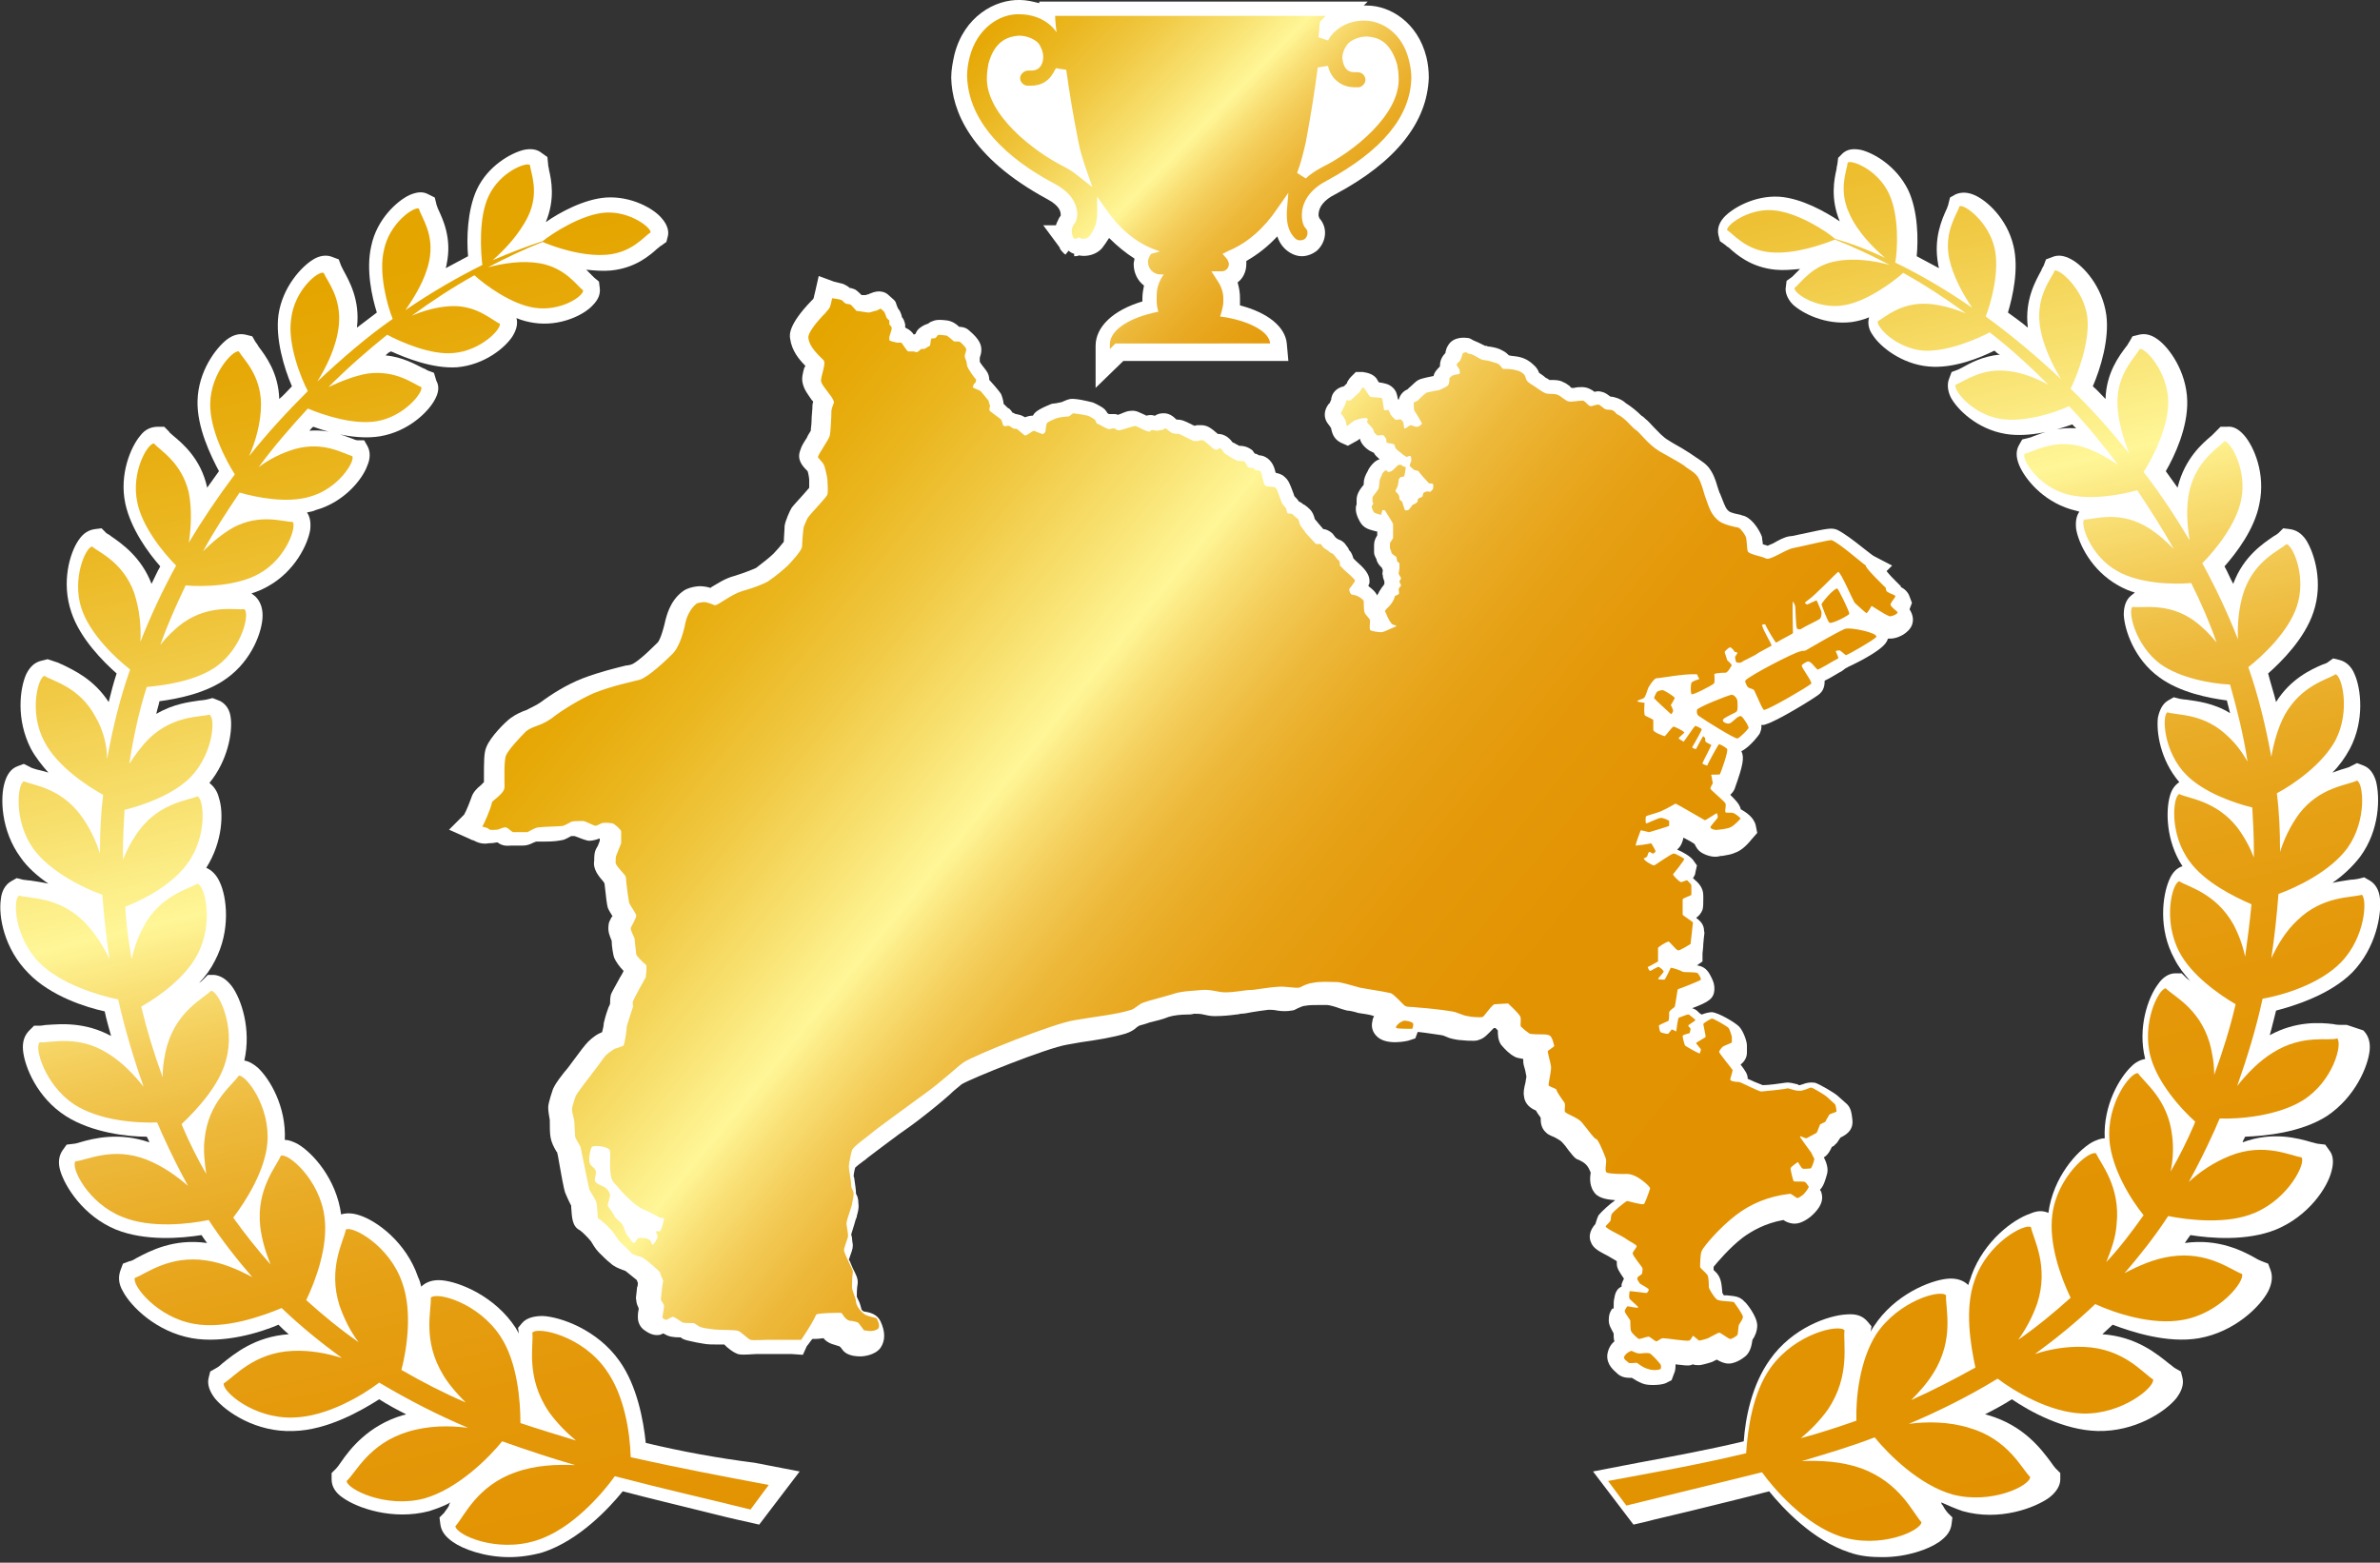 <?xml version="1.0" encoding="utf-8"?>
<!-- Generator: Adobe Illustrator 28.0.0, SVG Export Plug-In . SVG Version: 6.00 Build 0)  -->
<svg version="1.2" baseProfile="tiny" xmlns="http://www.w3.org/2000/svg" xmlns:xlink="http://www.w3.org/1999/xlink" x="0px"
	 y="0px" viewBox="0 0 300 197" overflow="visible" xml:space="preserve">
<rect x="0" y="0" width="300" height="197" fill="#333333" stroke="none"/>
<g id="レイヤー_1">
</g>
<g id="レイヤー_3">
	<g>
		<path fill="#FFFFFF" d="M295.8,129.2l-0.8,0c-0.1,0-0.5,0-0.9-0.1c-1.7-0.2-4.7-0.4-8,1.4c0.3-1,0.5-2,0.8-3.1
			c2.3-0.6,6.8-2,9.6-4.8c3-3.1,3.7-7.3,3.5-9.3c-0.1-1.1-0.6-1.9-1.3-2.3l-0.7-0.4l-0.8,0.2c-0.1,0-0.5,0.1-0.9,0.1
			c-0.6,0.1-1.4,0.2-2.3,0.4c1.3-0.9,2.5-2,3.5-3.3c2.5-3.4,2.5-7.5,2-9.5c-0.3-1-0.8-1.7-1.6-2l-0.8-0.3l-0.8,0.4
			c-0.1,0.1-0.5,0.2-0.8,0.3c-0.4,0.1-0.9,0.3-1.5,0.5c0.9-0.9,1.6-1.9,2.2-3c1.9-3.6,1.4-7.6,0.6-9.4c-0.4-1-1.1-1.6-1.9-1.8
			l-0.8-0.2l-0.7,0.5c-0.1,0.1-0.4,0.2-0.7,0.3c-1.4,0.6-4,1.8-5.8,4.7c-0.3-1.2-0.7-2.4-1-3.6c1.7-1.5,4.6-4.4,5.7-7.7
			c1.3-3.8,0.1-7.5-0.9-9.1c-0.6-0.9-1.3-1.3-2.1-1.4l-0.8-0.1l-0.6,0.6c-0.1,0.1-0.4,0.3-0.6,0.4c-1.3,0.9-3.8,2.5-5.1,6
			c-0.4-0.7-0.7-1.5-1.1-2.2c1.5-1.7,3.8-4.7,4.4-7.9c0.8-3.8-0.7-7.2-1.9-8.6c-0.7-0.8-1.4-1.2-2.2-1.1l-0.8,0l-0.6,0.6
			c-0.1,0.1-0.3,0.3-0.5,0.5c-1.2,1-3.4,2.9-4.3,6.5c0,0,0,0.1,0,0.1c-0.5-0.7-1-1.4-1.5-2.1c1.1-1.9,2.8-5.5,2.7-8.9
			c-0.1-3.7-2.3-6.7-3.7-7.7c-0.8-0.6-1.6-0.8-2.4-0.6l-0.8,0.2l-0.4,0.7c-0.1,0.1-0.2,0.4-0.4,0.6c-0.9,1.2-2.5,3.3-2.6,6.6
			c-0.5-0.5-1-1.1-1.6-1.6c1-2.3,2.1-6,1.7-9c-0.5-3.6-2.9-6.2-4.4-7c-0.9-0.5-1.7-0.6-2.4-0.3l-0.8,0.3l-0.3,0.8
			c-0.1,0.2-0.2,0.3-0.3,0.6c-0.7,1.3-2.1,3.7-1.7,7.1c0,0,0,0,0,0.1c-0.8-0.7-1.7-1.3-2.5-1.9c0.6-2,1.4-5.5,0.7-8.4
			c-0.8-3.4-3.3-5.7-4.9-6.4c-0.9-0.4-1.7-0.4-2.4-0.1l-0.7,0.4l-0.2,0.8c0,0.1-0.1,0.3-0.2,0.6c-0.6,1.3-1.7,3.7-1.1,7
			c0,0.2,0.1,0.3,0.1,0.5c-0.9-0.5-1.9-1-2.8-1.5c0.2-2,0.2-5.7-1.1-8.4c-1.5-3-4.3-4.6-5.9-5c-1-0.2-1.7-0.1-2.3,0.4l-0.6,0.6
			l-0.1,0.8c0,0.1-0.1,0.3-0.1,0.6c-0.3,1.3-0.8,3.7,0.4,6.6c-1.8-1.2-4.8-2.9-7.6-3.1c-3.2-0.2-6,1.5-7,2.6
			c-0.8,0.9-0.8,1.7-0.7,2.2l0.2,0.8l0.7,0.5c0.1,0.1,0.2,0.2,0.4,0.3c1,0.9,2.8,2.5,5.9,2.8c1,0.1,2.1,0,3.1-0.1
			c-0.2,0.2-0.4,0.4-0.6,0.6c-0.2,0.2-0.3,0.3-0.4,0.4l-0.7,0.5l-0.1,0.8c-0.1,0.5,0.1,1.4,0.9,2.2c1.2,1.1,4.1,2.6,7.4,2.2
			c0.7-0.1,1.5-0.3,2.2-0.6c-0.2,0.7-0.1,1.5,0.5,2.3c0.9,1.4,3.6,3.6,7,3.9c3.1,0.3,6.5-1.1,8.3-2c0.2,0.2,0.4,0.4,0.7,0.5
			c-2.2,0.2-3.8,1.1-4.7,1.6c-0.2,0.1-0.4,0.2-0.6,0.3l-0.8,0.3l-0.3,0.8c-0.3,0.7-0.2,1.6,0.2,2.4c0.8,1.5,3.3,4,6.9,4.6
			c3,0.5,6.5-0.5,8.4-1.2c0.2,0.2,0.3,0.3,0.5,0.5c-2.4-0.2-4.3,0.6-5.4,1c-0.2,0.1-0.5,0.2-0.6,0.2l-0.8,0.2l-0.4,0.7
			c-0.4,0.7-0.4,1.5,0,2.5c0.7,1.7,2.9,4.5,6.5,5.6c0.4,0.1,0.7,0.2,1.1,0.3c-0.4,0.6-0.5,1.3-0.4,2.2c0.3,1.8,1.9,5.2,5.3,7.1
			c0.7,0.4,1.4,0.7,2.1,0.9l-0.5,0.4c-0.6,0.5-0.9,1.3-0.9,2.4c0.1,1.9,1.3,5.6,4.5,7.9c2.6,1.9,6.2,2.6,8.5,2.9
			c0.1,0.5,0.3,1.1,0.4,1.6c-2.1-1.3-4.2-1.5-5.5-1.7c-0.3,0-0.7-0.1-0.8-0.1l-0.8-0.2l-0.7,0.4c-0.7,0.4-1.1,1.2-1.3,2.2
			c-0.2,1.8,0.3,5.3,2.7,8.1c-0.6,0.4-1,1-1.2,1.8c-0.5,1.8-0.5,5.6,1.6,8.8c-0.7,0.2-1.3,0.8-1.7,1.8c-0.8,1.9-1.4,6.1,0.7,9.9
			c0.5,1,1.2,1.9,2,2.8c-0.2-0.2-0.4-0.3-0.5-0.4l-0.6-0.6l-0.8,0c-0.8,0-1.6,0.5-2.2,1.4c-1.2,1.6-2.6,5.4-1.6,9.4
			c-0.6,0.1-1.2,0.4-1.7,0.9c-1.5,1.4-3.6,4.9-3.4,9.1c-0.5,0-1,0.2-1.6,0.5c-1.9,1.1-4.9,4.4-5.5,8.9c0,0,0,0,0,0
			c-0.7-0.3-1.4-0.3-2.3,0.1c-2.1,0.7-5.8,3.4-7.4,7.8c-0.1,0.4-0.3,0.8-0.4,1.2c-0.6-0.6-1.5-0.9-2.6-0.8c-2.2,0.2-6.7,2-9.3,6
			c-0.1,0.2-0.3,0.4-0.4,0.7l0.1-0.7l-0.5-0.6c-0.6-0.7-1.4-1-2.6-0.9c-2.3,0.1-6.9,1.7-9.7,5.7c-2.3,3.2-3.1,7.4-3.3,10.3
			c-4.6,1.1-9,1.9-13.3,2.7l-5.7,1.1l5.1,6.7l1.3-0.3c1.9-0.5,3.8-0.9,5.8-1.4c3.2-0.8,6.6-1.6,10-2.5c1.7,2.1,5.5,6.2,10.1,7.7
			c1.4,0.5,2.8,0.6,4.2,0.6c3.1,0,5.8-1,7.1-1.9c1-0.7,1.5-1.4,1.6-2.3l0.1-0.8l-0.6-0.6c-0.1-0.1-0.4-0.5-0.6-0.9
			c-0.1-0.1-0.2-0.2-0.2-0.4c0.9,0.4,1.8,0.8,2.7,1.1c4.6,1.3,9.1-0.4,10.9-1.7c0.9-0.7,1.4-1.5,1.4-2.3l0-0.8l-0.6-0.6
			c-0.1-0.1-0.4-0.5-0.6-0.8c-1.2-1.6-3.4-4.6-7.9-5.9c-0.1,0-0.2-0.1-0.4-0.1c1.2-0.6,2.3-1.2,3.4-1.9c2.2,1.5,6.5,3.9,10.8,4
			c4.7,0.1,8.5-2.4,9.9-4.1c0.7-0.9,1-1.8,0.8-2.6l-0.2-0.8l-0.7-0.4c-0.2-0.1-0.5-0.4-0.8-0.6c-1.5-1.2-4.1-3.4-8.4-3.7
			c0.4-0.4,0.9-0.8,1.3-1.2c2.4,0.9,6.9,2.4,10.9,1.7c4.5-0.8,7.7-4,8.7-5.9c0.5-1,0.6-1.9,0.3-2.7l-0.3-0.8l-0.8-0.3
			c-0.2-0.1-0.5-0.2-0.8-0.4c-1.6-0.9-4.7-2.5-8.9-1.9c0.2-0.3,0.4-0.6,0.7-1c2.5,0.4,7.1,0.8,10.8-0.7c4.1-1.7,6.5-5.3,7-7.4
			c0.3-1.1,0.2-2-0.3-2.6l-0.5-0.7l-0.8-0.1c-0.2,0-0.5-0.1-0.9-0.2c-1.7-0.5-4.9-1.4-8.7,0c0,0,0-0.1,0-0.1
			c0.1-0.2,0.2-0.4,0.3-0.6c2.5-0.1,7-0.5,10.3-2.6c3.6-2.4,5.2-6.3,5.4-8.3c0.1-1.1-0.2-1.9-0.8-2.5L295.8,129.2z"/>
		<path fill="#FFFFFF" d="M81.4,181.9c-0.3-2.9-1.1-7.2-3.3-10.3c-2.8-4-7.5-5.6-9.7-5.7c-1.2,0-2.1,0.3-2.6,0.9l-0.5,0.6l0.1,0.7
			c-0.1-0.2-0.3-0.5-0.4-0.7c-2.6-4-7.1-5.8-9.3-6c-1.1-0.1-2,0.2-2.6,0.8c-0.1-0.4-0.2-0.8-0.4-1.2c-1.5-4.4-5.2-7.1-7.4-7.8
			c-0.9-0.3-1.7-0.3-2.3-0.1c0,0,0,0,0,0c-0.6-4.5-3.6-7.8-5.5-8.9c-0.6-0.3-1.1-0.5-1.6-0.5c0.2-4.2-1.9-7.7-3.4-9.1
			c-0.6-0.5-1.1-0.8-1.7-0.9c0.9-4-0.4-7.8-1.6-9.4c-0.7-0.9-1.4-1.3-2.2-1.4l-0.8,0l-0.6,0.6c-0.1,0.1-0.3,0.3-0.5,0.4
			c0.8-0.8,1.5-1.8,2-2.8c2-3.8,1.5-8,0.6-9.9c-0.4-0.9-1-1.5-1.7-1.8c2.1-3.3,2.2-7,1.6-8.8c-0.2-0.9-0.7-1.5-1.2-1.9
			c2.3-2.8,2.9-6.3,2.7-8.1c-0.1-1.1-0.6-1.8-1.3-2.2L26.8,88L26,88.2c-0.1,0-0.5,0.1-0.8,0.1c-1.3,0.2-3.3,0.4-5.5,1.7
			c0.1-0.5,0.3-1.1,0.4-1.6c2.3-0.3,5.9-1,8.5-2.9c3.2-2.3,4.5-6,4.5-7.9c0-1-0.3-1.8-0.9-2.4l-0.5-0.4c0.7-0.2,1.4-0.5,2.1-0.9
			c3.4-1.9,5-5.3,5.3-7.1c0.1-0.9,0-1.6-0.4-2.2c0.4-0.1,0.7-0.1,1.1-0.3c3.6-1,5.9-3.9,6.5-5.6c0.4-0.9,0.4-1.8,0-2.5l-0.4-0.7
			L45,55.5c-0.1,0-0.4-0.1-0.6-0.2c-1.1-0.4-3-1.2-5.4-1c0.2-0.2,0.3-0.4,0.5-0.5c1.9,0.7,5.4,1.7,8.4,1.2c3.6-0.6,6.1-3.1,6.9-4.6
			c0.5-0.9,0.6-1.7,0.2-2.4L54.7,47l-0.8-0.3c-0.2-0.1-0.3-0.2-0.6-0.3c-1-0.5-2.6-1.4-4.7-1.6c0.2-0.2,0.4-0.4,0.7-0.5
			c1.8,0.8,5.2,2.2,8.3,2c3.5-0.3,6.1-2.5,7-3.9c0.5-0.8,0.7-1.6,0.5-2.3c0.7,0.3,1.5,0.5,2.2,0.6c3.3,0.5,6.3-1,7.4-2.2
			c0.7-0.7,1-1.4,0.9-2.2l-0.1-0.8l-0.6-0.5c-0.1-0.1-0.2-0.2-0.4-0.4c-0.2-0.2-0.4-0.4-0.6-0.6c1,0.1,2.1,0.2,3.1,0.1
			c3.1-0.3,4.9-1.9,5.9-2.8c0.2-0.1,0.3-0.3,0.4-0.3l0.7-0.5l0.2-0.8c0.1-0.5,0-1.3-0.8-2.2c-1-1.2-3.8-2.8-7-2.6
			c-2.8,0.2-5.9,1.9-7.6,3.1c1.2-2.9,0.7-5.3,0.4-6.6c0-0.2-0.1-0.4-0.1-0.6L69,19.8l-0.7-0.5c-0.6-0.5-1.4-0.6-2.3-0.4
			c-1.6,0.4-4.5,2-5.9,5c-1.2,2.6-1.3,6.2-1.1,8.4c-0.9,0.5-1.9,1-2.8,1.5c0-0.2,0.1-0.3,0.1-0.5c0.7-3.3-0.5-5.7-1.1-7
			C55.1,26,55,25.8,55,25.7l-0.2-0.8L54,24.5c-0.7-0.4-1.5-0.3-2.4,0.1c-1.5,0.7-4.1,3-4.8,6.4c-0.7,3,0.1,6.5,0.7,8.4
			c-0.8,0.6-1.7,1.3-2.5,1.9c0,0,0,0,0-0.1c0.4-3.4-1-5.8-1.7-7.1c-0.1-0.2-0.2-0.4-0.3-0.6l-0.3-0.8l-0.8-0.3
			c-0.7-0.3-1.6-0.2-2.4,0.3c-1.5,0.9-3.9,3.5-4.4,7c-0.4,3,0.7,6.7,1.7,9c-0.5,0.5-1,1.1-1.6,1.6c-0.1-3.3-1.7-5.4-2.6-6.6
			c-0.1-0.2-0.3-0.5-0.4-0.6l-0.4-0.7l-0.8-0.2c-0.8-0.2-1.6,0-2.4,0.6c-1.4,1.1-3.6,4-3.7,7.7c-0.1,3.4,1.7,7,2.7,8.9
			c-0.5,0.7-1,1.4-1.5,2.1c0,0,0-0.1,0-0.1c-0.8-3.6-3.1-5.5-4.3-6.5c-0.2-0.2-0.5-0.4-0.5-0.5l-0.6-0.6l-0.8,0
			c-0.8,0-1.6,0.3-2.2,1.1c-1.2,1.4-2.7,4.9-1.9,8.6c0.7,3.2,2.9,6.2,4.4,7.9c-0.4,0.7-0.7,1.4-1.1,2.2c-1.3-3.4-3.8-5.1-5.1-6
			c-0.2-0.2-0.5-0.3-0.6-0.4l-0.6-0.6l-0.8,0.1c-0.8,0.1-1.5,0.5-2.1,1.4c-1.1,1.6-2.2,5.3-0.9,9.1c1.1,3.3,4,6.2,5.7,7.7
			c-0.4,1.2-0.7,2.4-1,3.6c-1.9-2.9-4.4-4-5.8-4.7c-0.3-0.1-0.6-0.3-0.7-0.3L6,83.1l-0.8,0.2C4.4,83.5,3.8,84,3.3,85
			c-0.8,1.8-1.3,5.7,0.6,9.4c0.6,1.1,1.4,2.1,2.2,3C5.5,97.2,5,97.1,4.6,97c-0.3-0.1-0.7-0.2-0.8-0.3L3,96.3l-0.8,0.3
			c-0.8,0.3-1.3,1-1.6,2c-0.6,1.9-0.5,6.1,2,9.5c0.9,1.3,2.2,2.4,3.5,3.3c-0.9-0.2-1.7-0.3-2.3-0.4c-0.3,0-0.7-0.1-0.9-0.1l-0.8-0.2
			l-0.7,0.4c-0.7,0.4-1.2,1.2-1.3,2.3c-0.3,2.1,0.4,6.2,3.5,9.3c2.8,2.9,7.3,4.3,9.6,4.8c0.2,1,0.5,2,0.8,3.1
			c-3.3-1.8-6.4-1.5-8-1.4c-0.3,0-0.7,0.1-0.9,0.1l-0.8,0l-0.6,0.6c-0.6,0.6-0.9,1.4-0.8,2.5c0.2,2.1,1.8,6,5.4,8.3
			c3.3,2.1,7.8,2.6,10.2,2.6c0.1,0.2,0.2,0.4,0.3,0.6c0,0,0,0.1,0,0.1c-3.8-1.3-7-0.5-8.7,0c-0.3,0.1-0.7,0.2-0.9,0.2l-0.8,0.1
			l-0.5,0.7c-0.5,0.7-0.6,1.6-0.3,2.6c0.6,2,2.9,5.7,7,7.4c3.7,1.5,8.3,1.1,10.8,0.7c0.2,0.3,0.4,0.6,0.7,1c-4.2-0.6-7.2,1-8.9,1.9
			c-0.3,0.2-0.7,0.4-0.9,0.4l-0.8,0.3l-0.3,0.8c-0.3,0.8-0.3,1.7,0.3,2.7c1,1.9,4.2,5.1,8.7,5.9c4,0.7,8.6-0.7,10.9-1.7
			c0.4,0.4,0.8,0.8,1.3,1.2c-4.3,0.3-6.9,2.5-8.4,3.7c-0.3,0.3-0.6,0.5-0.8,0.6l-0.7,0.4l-0.2,0.8c-0.2,0.8,0.1,1.7,0.8,2.6
			c1.4,1.7,5.2,4.3,9.9,4.1c4.3-0.1,8.6-2.6,10.8-4c1.1,0.7,2.2,1.3,3.4,1.9c-0.1,0-0.2,0.1-0.4,0.1c-4.4,1.3-6.7,4.3-7.8,5.9
			c-0.2,0.3-0.5,0.7-0.6,0.8l-0.6,0.6l0,0.8c0,0.9,0.5,1.7,1.4,2.3c1.8,1.3,6.3,2.9,10.9,1.7c0.9-0.3,1.8-0.6,2.7-1.1
			c-0.1,0.1-0.2,0.2-0.2,0.4c-0.2,0.4-0.5,0.7-0.6,0.9l-0.6,0.6l0.1,0.8c0.1,0.9,0.6,1.6,1.6,2.3c1.3,0.9,4,1.9,7.1,1.9
			c1.3,0,2.8-0.2,4.2-0.6c4.6-1.5,8.4-5.6,10.1-7.7c3.4,0.9,6.8,1.7,10,2.5c2,0.5,4,1,5.9,1.4l1.3,0.3l5.1-6.7l-5.7-1.1
			C90.4,183.8,86,183,81.4,181.9z"/>
		<path fill="#FFFFFF" d="M132,25.1c1.7,0.9,1.7,1.7,1.7,2c0,0,0,0,0,0.1c-0.2,0.2-0.3,0.5-0.4,0.7l-0.1,0.2c0,0.1-0.1,0.2-0.1,0.3
			l-1.6,0l2,2.7c0.1,0.1,0.1,0.3,0.2,0.4c0.2,0.2,0.3,0.4,0.6,0.6l0.4-0.5c0.2,0.2,0.4,0.3,0.7,0.4l0,0.3c0.2,0,0.4,0,0.6-0.1
			c1,0.2,2.2-0.1,2.9-0.9c0.3-0.4,0.6-0.8,0.9-1.3c1,1,2.1,1.9,3.2,2.6c0,0.2-0.1,0.4-0.1,0.7c0,1.1,0.5,2.1,1.3,2.7
			c-0.1,0.5-0.2,1-0.2,1.6v0.4c-3.7,1.1-5.9,3.2-5.9,5.6v5.3l3.5-3.4h20.8l-0.2-2.2c-0.2-2.1-2.4-3.9-5.9-4.8c0-0.1,0-0.2,0-0.4
			v-0.5c0-0.7-0.1-1.3-0.3-2c0.7-0.5,1.1-1.4,1.1-2.3c0-0.1,0-0.2,0-0.4c1.4-0.8,2.7-1.8,3.9-3.1c0.2,0.6,0.5,1.1,0.9,1.5
			c0.6,0.6,1.4,1,2.2,1c0.7,0,1.4-0.3,1.9-0.7c1.2-1.1,1.4-2.9,0.3-4.1l0,0c0-0.1-0.1-0.2-0.1-0.4c0-1,0.7-1.9,2.1-2.6
			c7.7-4.1,11.6-9.1,11.8-14.7c0-0.9-0.1-1.8-0.3-2.6c-1.1-4.4-4.6-6.5-7.5-6.5c0,0,0,0,0,0l-0.1,0c-0.1,0-0.2,0-0.3,0l0.5-0.5
			l-41.4,0l0,0.2c-0.8-0.2-1.6-0.4-2.4-0.4c-3.2-0.1-7.1,2.1-8.3,6.9c-0.2,0.9-0.4,1.9-0.4,2.9C120,13.9,122.2,19.8,132,25.1z"/>
		<path fill="#FFFFFF" d="M200.5,147.8c0,0,0,0.1,0,0.1c-0.1,0.6-0.2,1.8,0.7,2.7c0.4,0.3,0.9,0.6,2.4,0.7c-0.7,0.5-1.7,1.4-2.1,1.9
			c-0.2,0.4-0.3,0.8-0.4,1.1c-0.8,0.9-0.8,1.7-0.6,2.2c0.3,0.9,1,1.2,2.3,1.9c0.3,0.2,0.9,0.5,1,0.6c0,0,0,0,0,0c0,0.1,0,0.2,0,0.3
			c0,0.6,0.3,1,0.9,1.9c-0.1,0.2-0.2,0.4-0.3,0.7c0,0.1,0,0.2,0,0.3c-0.5,0.2-0.8,0.7-0.9,1.4c-0.1,0.3-0.1,0.8-0.1,1.3
			c0,0,0,0.1-0.1,0.1c0,0,0-0.1,0-0.1c-0.2,0.2-0.5,0.7-0.5,1.3c-0.1,0.8,0.3,1.3,0.6,1.9c0,0.4,0,0.7,0.1,1c-0.5,0.4-0.8,1-0.9,1.7
			c-0.1,1.3,0.9,2,1.2,2.3c0.6,0.6,1.3,0.6,1.9,0.6c0.3,0.2,0.8,0.5,1.3,0.7c0.5,0.2,1,0.2,1.5,0.2c0.6,0,1.1-0.1,1.4-0.2l0.8-0.4
			l0.3-0.8c0.2-0.4,0.2-0.8,0.2-1.2c1,0.1,1.5,0.2,1.9,0.1c0.1,0,0.2-0.1,0.3-0.1c0.2,0.1,0.5,0.1,0.8,0.1c0.2,0,1-0.2,1.6-0.4
			c0.2-0.1,0.4-0.2,0.6-0.3c0.5,0.3,1,0.5,1.5,0.5c1.1,0,2.2-1,2.2-1c0.6-0.6,0.7-1.4,0.8-2c0.3-0.4,0.6-1.1,0.6-1.8
			c0-1.2-1.5-3-1.6-3c-0.6-0.7-1.3-0.7-2.2-0.8c-0.1,0-0.3,0-0.4,0c-0.1-0.1-0.1-0.2-0.2-0.3c0,0,0,0,0-0.1
			c-0.1-0.9-0.1-1.7-0.7-2.4c-0.1-0.1-0.2-0.2-0.4-0.4c0-0.2,0-0.3,0-0.4c0.5-0.6,2-2.4,3.7-3.7c1.1-0.8,2.8-1.8,5.1-2.2
			c0.3,0.2,0.5,0.3,0.9,0.4c0.8,0.2,1.6-0.1,2.5-0.8c0.7-0.6,1.8-1.7,1.4-3c0-0.1-0.1-0.3-0.2-0.4c0.5-0.5,0.7-1.3,0.9-2
			c0.2-0.7-0.1-1.5-0.4-2.1c0.2-0.1,0.6-0.4,1-1.3c0.1-0.1,0.3-0.1,0.4-0.3c0.3-0.2,0.4-0.5,0.7-0.9c1.1-0.5,1.6-1.2,1.5-2.2
			c-0.1-0.7-0.1-1.6-0.9-2.2c-0.1-0.1-0.8-0.7-0.9-0.8c-0.4-0.4-2.3-1.5-2.9-1.7c-0.6-0.1-1.1,0-1.6,0.2c-0.1,0-0.2,0.1-0.4,0.1
			c-0.1,0-0.1,0-0.2-0.1c-0.5-0.1-1-0.3-1.6-0.2c-0.6,0.1-2.1,0.3-2.8,0.3c-0.3-0.1-0.7-0.3-1-0.4c-0.4-0.2-0.7-0.3-0.9-0.4
			c0-0.6-0.3-1-0.9-1.8c0.4-0.3,0.8-0.8,0.8-1.5c0-0.1,0-0.3,0-0.5c0-0.1,0-0.2,0-0.4c0-0.6-0.5-1.9-1-2.4c-0.5-0.5-2.5-1.7-3.4-1.8
			c-0.3,0-0.8,0.1-1.3,0.3c-0.2-0.1-0.3-0.2-0.4-0.3l-0.1-0.1c-0.2-0.2-0.4-0.3-0.7-0.4c2.1-0.8,2.8-1.2,2.8-2.5
			c0-0.8-0.4-1.4-0.6-1.8c-0.4-0.7-0.9-1-1.6-1.1l0.7-0.5l0-1c0-0.2,0.1-0.7,0.1-1.2c0.1-1.3,0.2-1.4,0.1-1.6c0-0.9-0.5-1.3-1-1.7
			c0.3-0.2,0.6-0.5,0.8-1c0.1-0.4,0.1-0.7,0.1-1.3c0-0.2,0-0.4,0-0.5c0-1-0.6-1.6-1.2-2.1c0,0-0.1-0.1-0.1-0.1
			c0.2-0.3,0.3-0.5,0.3-0.7l0.2-0.9l-0.5-0.7c-0.4-0.5-1.3-1-2-1.3c0.5-0.4,0.7-1,0.8-1.5c0.1,0,0.1,0.1,0.2,0.1
			c0.6,0.3,0.9,0.5,1.2,0.7c0.2,0.4,0.4,0.8,0.9,1.1c0.5,0.3,1.5,0.7,2.4,0.4c0.1,0,0.1,0,0.2,0c0.6-0.1,1.2-0.2,1.6-0.4
			c0.6-0.2,1.3-0.7,2.1-1.7l0.7-0.8l-0.2-1c-0.3-1.1-1.4-1.7-1.9-2c0,0,0,0,0-0.1c-0.2-0.6-0.6-1-1.3-1.7c0.2-0.2,0.5-0.5,0.6-0.9
			c1-2.8,1.2-3.8,0.8-4.6c1.2-0.6,2.3-2.2,2.3-2.2c0.1-0.3,0.3-0.6,0.2-1.1c0.2,0,0.4,0,0.6-0.1c1.4-0.4,5.8-3.1,6.6-3.7
			c0.7-0.5,0.8-1.2,0.8-1.8c0.5-0.2,1.1-0.6,1.8-1c0.2-0.1,0.4-0.2,0.5-0.3c0.1-0.1,0.3-0.2,0.4-0.3c0.1,0,0.1,0,0.2-0.1
			c0,0,4.2-1.9,4.9-3.2c0.1-0.1,0.1-0.3,0.2-0.4c1.2,0.1,2.6-0.7,3-1.7c0.3-0.8,0-1.5-0.3-2l0.3-0.8l-0.3-0.8
			c-0.2-0.6-0.7-1-1.1-1.2l0-0.1l-0.6-0.6c-0.4-0.4-0.8-0.8-1.2-1.3l0.7-0.7l-2.3-1.2c-0.2-0.1-0.8-0.6-1.2-0.9
			c-1.5-1.2-2.6-2-3.4-2.4c-0.7-0.3-1.2-0.2-4.4,0.5c-0.6,0.1-1.2,0.3-1.6,0.3c-0.7,0.1-1.4,0.5-2.1,0.9c-0.2,0.1-0.5,0.2-0.7,0.3
			c-0.2-0.1-0.4-0.1-0.6-0.2c0-0.3-0.1-0.6-0.1-0.9c-0.2-0.6-1-2.1-2.1-2.6c-0.2-0.1-0.4-0.1-0.6-0.2c-1.1-0.2-1.4-0.4-1.4-0.4
			c-0.4-0.3-0.5-0.5-1-1.8l-0.2-0.5c-0.1-0.1-0.1-0.3-0.2-0.5c-0.2-0.6-0.4-1.5-0.9-2.3c-0.5-0.9-1.3-1.3-1.7-1.6
			c-0.1-0.1-0.2-0.1-0.3-0.2c-0.4-0.3-0.9-0.6-1.7-1.1c-0.5-0.3-1.1-0.6-1.7-1c-0.7-0.4-1.3-1.1-1.8-1.6c-0.4-0.4-0.7-0.8-1.1-1.1
			c-0.1-0.1-0.3-0.3-0.5-0.4c-0.5-0.5-1.2-1.1-2-1.6c-0.2-0.2-0.5-0.4-1-0.6c-0.3-0.1-0.6-0.2-0.9-0.2c-0.3-0.2-0.6-0.5-1.1-0.6
			c-0.3-0.1-0.6-0.1-0.9,0c-0.4-0.3-0.9-0.6-1.6-0.6c-0.3,0-0.6,0-1,0.1c-0.1,0-0.2,0-0.3,0c-0.1-0.1-0.2-0.1-0.2-0.2
			c-0.3-0.2-0.5-0.4-0.8-0.5c-0.5-0.3-1.1-0.3-1.6-0.3c-0.1,0-0.2,0-0.2,0c-0.1-0.1-0.3-0.2-0.5-0.3c-0.2-0.2-0.5-0.4-0.8-0.6
			c-0.1-0.3-0.3-0.7-0.8-1.1c-0.2-0.2-0.8-0.7-1.7-0.9c-0.4-0.1-0.9-0.1-1.3-0.2c-0.2-0.2-0.4-0.4-0.8-0.6c-0.5-0.3-1-0.4-1.6-0.5
			c-0.1,0-0.3,0-0.4-0.1c-0.1,0-0.1,0-0.2,0l-0.2-0.1c-0.4-0.2-0.8-0.4-1.3-0.6c-0.2-0.1-0.4-0.3-0.8-0.3c0,0-1.7-0.3-2.4,1
			c-0.2,0.3-0.2,0.5-0.3,0.8c0,0,0,0.1,0,0.1c-0.6,0.6-0.7,1.2-0.7,1.7c-0.3,0.3-0.7,0.7-0.8,1.2c-1.5,0.3-1.7,0.4-1.9,0.5
			c-0.4,0.2-0.7,0.6-1.2,1c-0.1,0.1-0.2,0.2-0.1,0.1l-0.1,0.1c-0.3,0.1-0.9,0.5-1.1,1.3c0,0-0.1-0.1-0.1-0.1c-0.1-0.6-0.2-1-0.6-1.4
			c-0.5-0.5-1.1-0.6-1.8-0.7c-0.1-0.2-0.2-0.3-0.3-0.5c-0.4-0.5-1-0.7-1.7-0.8l-0.9,0l-0.6,0.6c-0.2,0.2-0.4,0.5-0.5,0.7
			c0,0,0,0.1,0,0.1c-0.1,0.1-0.2,0.2-0.4,0.4c-1,0.2-1.4,0.9-1.5,1.2c0,0.1-0.1,0.2-0.1,0.4l0,0.1c-0.1,0.1-0.1,0.3-0.2,0.4
			c0,0,0,0.1-0.1,0.1c-0.7,0.9-0.6,1.8-0.2,2.4c0.1,0.1,0.2,0.3,0.3,0.4c0.1,0.1,0.1,0.2,0.2,0.3c0,0,0,0,0,0.1
			c0.1,0.3,0.2,1.2,1.2,1.7l0.9,0.4l0.9-0.5c0.2-0.1,0.4-0.2,0.6-0.4c0,0,0,0,0,0c0.2,0.8,0.9,1.3,1.2,1.5c0.2,0.1,0.4,0.2,0.6,0.3
			c0.1,0.3,0.4,0.5,0.7,0.8c-0.3,0.1-0.5,0.2-0.8,0.5c-0.3,0.3-0.6,0.7-0.7,1c-0.3,0.5-0.5,1-0.5,1.5c0,0,0,0.1,0,0.2
			c-0.5,0.6-0.9,1.2-0.9,1.9l0,0c0,0.2,0,0.4,0,0.5c0,0,0,0.1,0,0.1c-0.1,0.2-0.1,0.4-0.1,0.6c0,0.8,0.6,1.7,0.6,1.7
			c0.5,0.8,1.3,0.9,2,1.1c0,0,0.1,0,0.1,0c0,0.1,0,0.3,0,0.5c-0.2,0.3-0.4,0.7-0.4,1.2c0,0.3,0,0.7,0,0.9c0,0.3,0.1,0.5,0.2,0.7
			l0.1,0.2c0.1,0.5,0.4,0.8,0.7,1.1c0,0.1,0.1,0.2,0.1,0.3c0,0.2-0.1,0.5,0,0.6c0,0.3,0.1,0.5,0.2,0.8c0,0.1,0,0.2,0,0.3
			c0,0.1-0.1,0.1-0.1,0.2c-0.2,0.2-0.3,0.4-0.5,0.7c-0.1,0.1-0.1,0.3-0.3,0.5c0,0,0,0,0,0.1c-0.2-0.5-0.7-0.9-1.1-1.2
			c0-0.1,0-0.2,0.1-0.3c0.2-1.2-0.7-2-1.7-2.9l-0.3-0.3c-0.1-0.3-0.2-0.7-0.5-1c-0.1-0.1-0.1-0.1-0.1-0.2c-0.1-0.2-0.3-0.4-0.5-0.7
			c-0.3-0.3-0.5-0.4-0.8-0.5c-0.2-0.1-0.3-0.2-0.4-0.3c-0.1-0.1-0.2-0.3-0.3-0.4c-0.4-0.4-0.9-0.6-1.2-0.6c-0.2-0.2-0.4-0.5-0.6-0.7
			c-0.1-0.1-0.3-0.4-0.5-0.6l0-0.1c-0.1-0.3-0.2-0.7-0.6-1.1c-0.1-0.1-0.3-0.3-0.6-0.5c-0.1-0.1-0.1-0.1-0.2-0.1
			c-0.2-0.2-0.4-0.3-0.6-0.4c-0.1-0.2-0.3-0.4-0.5-0.6c-0.1-0.1-0.1-0.3-0.2-0.5c-0.4-1.1-0.6-1.6-1.1-2c-0.3-0.3-0.7-0.4-1.1-0.5
			c-0.2-0.8-0.4-1.3-1-1.8c-0.4-0.3-0.8-0.4-1.1-0.4c-0.2-0.1-0.3-0.2-0.5-0.2c-0.1-0.1-0.2-0.2-0.3-0.4c-0.6-0.5-1.2-0.6-1.7-0.6
			c-0.2-0.1-0.3-0.2-0.4-0.2c-0.1-0.1-0.3-0.2-0.4-0.2c-0.3-0.4-0.9-1.1-1.9-1.1c-0.8-0.7-1.3-1.1-2.1-1.1c-0.1,0-0.2,0-0.3,0
			c-0.2,0-0.4,0-0.5,0.1c-0.1-0.1-0.3-0.1-0.4-0.2c-1-0.5-1.3-0.6-1.8-0.6c0,0,0,0-0.1,0c-0.4-0.4-0.9-0.8-1.6-0.8
			c-0.5,0-0.8,0.1-1.1,0.3c0,0-0.1,0-0.1,0c-0.3-0.1-0.6-0.1-1,0c-0.1,0-0.1-0.1-0.2-0.1c-0.7-0.3-1.1-0.6-1.8-0.5
			c-0.3,0-0.6,0.1-1.3,0.4c-0.1,0-0.2,0.1-0.3,0.1c-0.2-0.1-0.3-0.1-0.5-0.1c-0.2,0-0.4,0-0.6,0c-0.1,0-0.1-0.1-0.2-0.1c0,0,0,0,0,0
			c-0.1-0.2-0.3-0.5-0.6-0.7c-0.3-0.2-1.2-0.7-1.4-0.7c-0.4-0.1-2-0.5-2.7-0.4c-0.5,0.1-0.8,0.3-1.1,0.4c-0.4,0.1-1,0.2-1.2,0.2
			c0,0-1.6,0.6-2.1,1.1c-0.1,0.1-0.2,0.2-0.3,0.4c-0.4,0-0.7,0.1-1,0.2c-0.1,0-0.1-0.1-0.2-0.1c-0.3-0.2-0.6-0.2-0.9-0.3
			c0,0,0,0,0,0l-0.1,0c-0.1-0.1-0.2-0.1-0.4-0.2c-0.1-0.2-0.2-0.3-0.4-0.5c-0.1,0-0.2-0.1-0.4-0.3c-0.1-0.1-0.2-0.2-0.3-0.3
			c0,0,0,0,0,0c0-0.2-0.1-0.7-0.3-1.2c-0.3-0.5-1.4-1.7-1.4-1.7c0,0-0.1-0.1-0.1-0.1c0-0.4-0.1-0.8-0.4-1.2
			c-0.4-0.5-0.7-0.9-0.8-1.1c0,0,0-0.1,0-0.1l0-0.2c0-0.1,0-0.1,0-0.2c0.1-0.3,0.2-0.6,0.2-1c0-0.6-0.2-1.3-1.5-2.4
			c-0.4-0.4-0.9-0.5-1.3-0.5c-0.4-0.4-0.9-0.7-1.5-0.8c-0.8-0.1-1.2-0.1-1.6,0c-0.3,0.1-0.6,0.2-0.8,0.4c-0.3,0.1-0.6,0.2-1,0.5
			c-0.3,0.2-0.5,0.5-0.6,0.8c-0.1,0-0.1,0-0.2,0.1c-0.2-0.3-0.5-0.6-0.9-0.8c-0.1,0-0.1-0.1-0.2-0.1c0-0.1,0-0.3,0-0.4
			c-0.1-0.4-0.2-0.7-0.4-0.9c-0.1-0.5-0.3-0.9-0.5-1.1c-0.1-0.2-0.2-0.5-0.3-0.8c-0.1-0.2-0.2-0.3-0.9-0.9c-0.4-0.4-1.2-0.7-2.3-0.2
			c0,0-0.1,0-0.2,0.1c-0.2,0-0.3,0.1-0.4,0.1c0,0,0,0,0,0c-0.1,0-0.2,0-0.4,0c0,0,0,0-0.1,0c-0.2-0.2-0.5-0.5-0.8-0.7
			c-0.3-0.1-0.5-0.2-0.7-0.2c-0.2-0.2-0.4-0.3-0.8-0.5c-0.4-0.1-0.8-0.2-1.2-0.3l-1.9-0.7l-0.5,2.2c-0.1,0.3-0.1,0.6-0.2,0.7
			l-0.2,0.2c-2.9,3-2.8,4.3-2.7,4.8c0.2,1.5,1.1,2.6,1.9,3.4c0,0.1,0,0.2-0.1,0.2c-0.2,0.7-0.4,1.4-0.2,2.1c0.2,0.8,0.7,1.4,1.1,2
			c0.1,0.1,0.2,0.2,0.2,0.3c-0.1,0.2-0.1,0.5-0.1,0.8c0,0.3-0.1,0.9-0.1,1.5c0,0.5-0.1,1-0.1,1.3c-0.1,0.2-0.4,0.6-0.5,0.9
			c-0.4,0.6-0.7,1.1-0.8,1.5c-0.5,1.2,0.2,2,0.8,2.6c0,0,0,0,0.1,0.1c0.1,0.3,0.2,0.9,0.2,1.1c0,0.1,0,0.2,0,0.4c0,0.1,0,0.4,0,0.6
			c-0.2,0.2-0.5,0.6-0.7,0.8c-0.7,0.8-1.2,1.3-1.5,1.7c-0.2,0.3-0.8,1.6-0.9,2.3c0,0.5-0.1,1.5-0.1,2c-0.3,0.4-1,1.2-1.3,1.5
			c-0.4,0.4-1.4,1.2-2.2,1.8c-0.2,0.1-1.4,0.6-2.7,1c-1.2,0.3-2.2,1-2.9,1.4c-0.1,0.1-0.1,0.1-0.2,0.1c-0.3-0.1-0.8-0.2-1.3-0.2
			c0,0,0,0,0,0c-0.2,0-1.5,0.1-2.2,0.7c-1.6,1.2-2,3.2-2.1,3.5c-0.4,1.8-0.8,2.7-1,2.9c-1.6,1.6-2.9,2.7-3.4,2.8
			c-0.1,0-0.3,0.1-0.6,0.1c-1.2,0.3-3.3,0.8-5.4,1.6c-2.1,0.8-4.1,2.1-5.3,3c-0.7,0.5-1.3,0.7-1.8,1c-0.6,0.2-1.3,0.5-2,1
			c-0.7,0.5-2.6,2.4-3.1,3.7c-0.3,0.7-0.3,1.7-0.3,3.9c0,0.2,0,0.4,0,0.5c-0.1,0.1-0.3,0.3-0.4,0.4c-0.5,0.4-1,0.9-1.2,1.6
			c-0.1,0.3-0.6,1.6-0.9,2.1l-1.9,1.9l2.7,1.2c0.1,0.1,0.3,0.1,0.5,0.2c0.7,0.4,1.4,0.4,1.9,0.3l0.1,0c0.4,0,0.7-0.1,0.9-0.1
			c0.4,0.3,0.9,0.5,1.7,0.4c0.2,0,0.4,0,0.7,0c0.3,0,0.5,0,0.8,0c0.6,0,1-0.2,1.4-0.4c0.1,0,0.2-0.1,0.3-0.1c0.3,0,0.6,0,1,0
			c1.3,0,1.8-0.1,2.3-0.2c0.1,0,0.4-0.1,1.1-0.5c0.1,0,0.3,0,0.4,0c0.1,0,0.2,0.1,0.3,0.1c0.5,0.2,1,0.4,1.5,0.5
			c0.6,0,1.1-0.2,1.4-0.3c0,0,0,0,0,0c0,0.1,0,0.2,0,0.3c-0.1,0.3-0.3,0.8-0.4,0.9c-0.3,0.5-0.3,1.1-0.3,1.5l0,0.1
			c-0.2,1.1,0.6,2,1.2,2.7c0,0.1,0.1,0.1,0.1,0.2l0,0c0.2,1.9,0.3,2.6,0.4,3c0.1,0.3,0.3,0.6,0.6,1.1c0,0,0,0.1-0.1,0.1
			c-0.2,0.4-0.4,0.7-0.4,1.1c-0.1,0.8,0.2,1.4,0.4,1.9c0,0,0,0,0,0c0,0.7,0.2,1.8,0.3,2.1c0.2,0.5,0.7,1.2,1.2,1.7c0,0,0,0,0,0
			c-0.1,0.3-0.4,0.7-0.6,1.1c-0.7,1.3-0.9,1.6-1,1.9c-0.1,0.4-0.1,0.8-0.1,1.1c0,0.1-0.1,0.3-0.2,0.5c-0.4,1.1-0.5,1.6-0.6,2
			c0,0.3-0.1,0.7-0.2,1.1c-0.1,0.1-0.2,0.1-0.4,0.2c-0.6,0.3-1.3,0.9-1.7,1.4c-0.3,0.3-1.8,2.4-2.2,2.9c-0.1,0.1-0.3,0.4-0.5,0.6
			c-1.1,1.4-1.2,1.7-1.4,2.1c0,0-0.6,1.7-0.6,2.3c0,0.5,0.1,1,0.2,1.6c0,0.1,0,0.1,0,0.2c0,0.7,0,1.5,0.1,2c0.1,0.6,0.4,1.2,0.7,1.7
			c0,0,0,0.1,0.1,0.1c0.1,0.3,0.2,0.9,0.3,1.5c0.6,3.4,0.7,3.6,0.8,3.8c0.1,0.2,0.2,0.5,0.4,0.9c0.1,0.2,0.2,0.4,0.3,0.6
			c0,0.1,0,0.1,0,0.2c0.1,1.3,0.1,2.4,1.1,2.9c0.3,0.2,1.1,1,1.4,1.4c0.2,0.3,0.5,0.9,1,1.4c0.3,0.3,1.1,1.1,1.4,1.3
			c0.5,0.5,1.1,0.7,1.6,0.9c0.1,0,0.2,0.1,0.3,0.1c0.3,0.2,1.1,0.9,1.5,1.2c0,0,0,0,0,0.1c0,0.1,0.1,0.1,0.1,0.2
			c0,0.2,0,0.4-0.1,0.6c-0.1,1.2-0.2,1.3-0.1,1.6c0,0.4,0.2,0.8,0.3,1c0,0.1,0,0.1,0,0.2c-0.1,0.4-0.1,0.7-0.1,1
			c0,0.3,0.1,1,0.7,1.5c0.3,0.2,1,0.8,1.9,0.7c0.2,0,0.4-0.1,0.6-0.2l0.2,0.1c0.5,0.3,1,0.4,2,0.4c0.2,0.2,0.5,0.3,0.9,0.4
			c0.8,0.2,1.4,0.3,2,0.4c0.5,0.1,1.2,0.1,1.8,0.1c0.3,0,0.6,0,0.8,0c0.1,0.1,0.2,0.2,0.3,0.3c0.6,0.5,0.9,0.7,1.4,0.9
			c0.4,0.1,0.7,0.1,2.3,0l0.4,0c0.4,0,3.7,0,4.1,0l1.4,0.1l0.5-1.1c0.2-0.2,0.5-0.7,0.7-0.9c0.3,0,0.7,0,1.4-0.1
			c0.3,0.4,0.8,0.7,1.6,0.9l0.3,0.1c0,0,0.1,0,0.1,0c0,0.1,0.1,0.1,0.1,0.1c0.2,0.2,0.3,0.4,0.4,0.5c0.2,0.2,0.7,0.7,2.2,0.7
			c0.2,0,1.8-0.1,2.5-1.1c0.6-0.9,0.6-2,0-3.3c-0.4-0.9-1.3-1.1-1.7-1.2c-0.2,0-0.5-0.1-0.5-0.1c0,0-0.1-0.1-0.2-0.2
			c-0.1-0.4-0.2-0.8-0.4-1.2c-0.1-0.1-0.1-0.3-0.2-0.4c0-0.4,0-1.1,0.1-1.6c0.1-0.7-0.2-1.2-0.6-2c-0.1-0.2-0.2-0.5-0.3-0.7
			c0-0.1-0.1-0.2-0.2-0.4c0,0,0,0,0,0c0-0.1,0.1-0.2,0.1-0.3c0.2-0.6,0.4-1,0.4-1.5c0-0.2-0.1-0.6-0.1-0.9c0-0.2-0.1-0.3-0.1-0.5
			c0.1-0.3,0.3-1,0.4-1.3c0.1-0.4,0.2-0.7,0.3-0.9l0-0.1c0.1-0.4,0.3-0.9,0.2-1.6c0-0.5-0.1-0.9-0.3-1.2c0-0.5-0.1-1.1-0.2-1.8
			c0-0.2-0.1-0.4-0.1-0.4c0-0.2,0.1-0.8,0.2-1.1c0.3-0.3,1-0.8,1.4-1.1c0.2-0.2,0.4-0.3,0.5-0.4c0.5-0.4,2-1.5,3.6-2.7
			c1-0.7,2-1.4,3-2.2c1.3-1,2.5-2,3.4-2.8c0.6-0.6,1.3-1.1,1.5-1.3c1.1-0.7,10.8-4.6,13.3-5l1.7-0.3c2.1-0.3,4-0.6,5.7-1.1
			c0.6-0.2,1.1-0.5,1.4-0.8c0.1-0.1,0.2-0.1,0.3-0.2c0.3-0.1,0.8-0.2,1.3-0.4c0.8-0.2,1.7-0.4,2.4-0.7c0.6-0.2,1.6-0.3,2.3-0.3
			c0.3,0,0.6,0,0.9-0.1c0.4,0,0.8,0,1.2,0.1c0.4,0.1,0.9,0.2,1.4,0.2c1,0,2-0.1,2.7-0.2c0.3,0,0.5-0.1,0.6-0.1
			c0.4,0,0.9-0.1,1.4-0.2c0.6-0.1,1.3-0.2,2.1-0.3c0.2,0,0.7,0,1.1,0.1c0.6,0.1,1.3,0.1,1.8,0c0.3,0,0.6-0.2,0.8-0.3
			c0.3-0.1,0.6-0.3,0.9-0.3c0.5-0.1,1.1-0.1,1.7-0.1c0.4,0,0.8,0,1.1,0c0.2,0,1,0.2,1.5,0.4c0.3,0.1,0.6,0.2,1,0.3
			c0.2,0,0.8,0.1,1.4,0.3c0.6,0.1,1.5,0.2,2,0.4c-0.1,0.2-0.2,0.4-0.2,0.6c-0.2,0.7,0,1.4,0.5,1.9c1.2,1.3,4,0.6,4,0.6l0.9-0.3
			l0.3-0.8l0.1,0c1,0.1,2.1,0.3,2.9,0.4c0.1,0,0.4,0.1,0.6,0.2c0.4,0.2,0.9,0.3,1.5,0.4c1.9,0.2,2.4,0.1,2.6,0
			c0.7-0.2,1.1-0.7,1.7-1.3c0.1-0.1,0.1-0.1,0.2-0.2c0.1,0,0.1,0,0.2,0c0.1,0.1,0.2,0.2,0.3,0.3c0,0.5,0,1.2,0.4,1.8
			c0.5,0.6,1.1,1.2,1.7,1.5c0.3,0.2,0.7,0.2,1.1,0.3c0,0.3,0,0.6,0.1,0.9c0.1,0.3,0.2,0.7,0.3,1.3c0,0.2-0.1,0.5-0.1,0.7
			c-0.2,0.8-0.3,1.3-0.2,1.8c0.1,1.1,1,1.6,1.5,1.8c0.1,0.2,0.3,0.5,0.6,0.9c0,0.5,0,1.3,0.7,1.9c0.3,0.3,0.7,0.4,1.1,0.6
			c0.2,0.1,0.7,0.4,0.8,0.5c0.4,0.4,0.7,0.8,0.9,1.1c0.4,0.5,0.7,0.9,1,1.1C200,146.6,200.2,147.1,200.5,147.8z"/>
	</g>
	<g>
		<g>
			<linearGradient id="SVGID_1_" gradientUnits="userSpaceOnUse" x1="212.828" y1="-13.697" x2="267.92" y2="214.91">
				<stop  offset="3.296700e-02" style="stop-color:#E5A500"/>
				<stop  offset="7.186458e-02" style="stop-color:#E6A908"/>
				<stop  offset="0.132" style="stop-color:#EAB51D"/>
				<stop  offset="0.205" style="stop-color:#F0C740"/>
				<stop  offset="0.287" style="stop-color:#F8E170"/>
				<stop  offset="0.346" style="stop-color:#FFF697"/>
				<stop  offset="0.378" style="stop-color:#F9E076"/>
				<stop  offset="0.415" style="stop-color:#F3CB57"/>
				<stop  offset="0.458" style="stop-color:#EDB93B"/>
				<stop  offset="0.506" style="stop-color:#E9AB25"/>
				<stop  offset="0.562" style="stop-color:#E6A014"/>
				<stop  offset="0.632" style="stop-color:#E49809"/>
				<stop  offset="0.729" style="stop-color:#E29302"/>
				<stop  offset="1" style="stop-color:#E29200"/>
			</linearGradient>
			<path fill="url(#SVGID_1_)" d="M286.5,132.7c-1.8,1.1-3.3,2.7-4.5,4.2c1.3-3.7,2.4-7.3,3.2-11c2.4-0.4,7.2-1.8,9.9-4.6
				c3.1-3.2,3.3-8,2.6-8.5c-1.3,0.4-4.9,0.1-8.1,3.2c-1.5,1.4-2.5,3.1-3.3,4.8c0.4-2.7,0.7-5.4,0.9-8.1c2.2-0.8,6.5-2.8,8.7-5.8
				c2.5-3.5,2-8.2,1.2-8.5c-1.2,0.6-4.7,0.8-7.3,4.2c-1.1,1.5-1.9,3.2-2.4,4.8c0-0.1,0-0.1,0-0.2c0-2.4-0.1-4.8-0.4-7.2
				c2.1-1.1,5.8-3.7,7.4-6.7c1.9-3.7,0.8-8.1,0-8.3c-1.1,0.7-4.3,1.4-6.4,5.1c-0.9,1.7-1.4,3.6-1.7,5.3c-0.7-3.8-1.6-7.6-2.9-11.3
				c1.8-1.4,5-4.4,6.1-7.6c1.3-3.8-0.5-7.8-1.3-7.9c-0.9,0.8-3.9,2-5.3,5.8c-0.7,2-0.9,4.3-0.8,6.2c-1.3-3.3-2.8-6.5-4.5-9.6
				c1.6-1.6,4.3-4.9,4.9-8c0.8-3.8-1.4-7.4-2.1-7.4c-0.8,0.9-3.5,2.4-4.4,6.2c-0.5,2.1-0.3,4.4,0,6.3c-1.8-3-3.7-5.9-5.8-8.6
				c1.1-1.7,3.2-5.7,3.1-9c-0.1-3.7-2.9-6.7-3.6-6.5c-0.5,1-2.8,3-2.8,6.7c0,2.3,0.8,4.7,1.5,6.5c-2.3-2.9-4.8-5.7-7.4-8.2
				c0.8-1.6,2.5-5.9,2.1-9.1c-0.5-3.5-3.5-6-4.1-5.8c-0.4,1-2.3,3.1-1.9,6.7c0.3,2.6,1.6,5.2,2.7,7c-3.1-2.9-6.2-5.5-9.5-7.9
				c0.7-1.8,1.8-5.8,1.1-8.7c-0.8-3.3-3.8-5.5-4.4-5.2c-0.3,1-2,3.2-1.3,6.6c0.5,2.3,1.8,4.6,2.9,6.2c-3.2-2.2-6.4-4.1-9.7-5.7
				c0.3-1.6,0.5-6-0.8-8.7c-1.4-3-4.7-4.3-5.2-3.9c-0.1,1-1.2,3.4,0.2,6.4c1,2.3,3,4.3,4.5,5.6c-2.1-1-4.2-1.8-6.3-2.4
				c-1-0.9-4.8-3.4-7.9-3.6c-3.1-0.2-5.8,1.9-5.7,2.5c0.8,0.5,2.3,2.5,5.4,2.8c3.1,0.3,6.7-1,8.2-1.6c2.3,0.9,4.6,2,6.9,3.2
				c-1.8-0.5-4.3-0.9-6.6-0.5c-3.2,0.5-4.6,2.8-5.4,3.4c-0.1,0.7,2.9,2.7,6.1,2.2c2.9-0.4,6.4-3,7.6-4.1c2.7,1.5,5.3,3.2,7.9,5.1
				c-1.5-0.6-3.2-1.1-4.8-1.2c-3.4-0.2-5.4,1.7-6.3,2.2c-0.2,0.7,2.3,3.4,5.7,3.7c2.9,0.2,6.7-1.4,8.4-2.3c2.6,2,5.1,4.3,7.4,6.6
				c-1.5-0.8-3.2-1.5-4.9-1.7c-3.5-0.5-5.7,1.3-6.8,1.7c-0.3,0.7,2.1,3.7,5.6,4.3c2.9,0.5,6.8-0.7,8.7-1.6c2.2,2.3,4.2,4.8,6.2,7.4
				c-1.4-0.9-2.9-1.8-4.6-2.3c-3.6-1-6.1,0.7-7.2,0.9c-0.4,0.7,1.7,4.1,5.3,5.1c2.9,0.8,6.8,0.1,8.9-0.5c1.6,2.4,3.2,4.9,4.6,7.4
				c-1.1-1.1-2.3-2.2-3.8-3c-3.4-1.8-6.3-0.7-7.5-0.7c-0.5,0.6,0.8,4.6,4.2,6.5c2.8,1.6,7.1,1.7,9.3,1.5c1.2,2.4,2.3,4.9,3.2,7.5
				c-0.8-1-1.8-2-2.9-2.8c-3.3-2.3-6.4-1.5-7.7-1.7c-0.6,0.5,0.3,4.8,3.5,7.2c2.5,1.8,6.5,2.5,8.8,2.6c0.9,3.2,1.7,6.4,2.2,9.7
				c-0.7-1.2-1.5-2.3-2.5-3.2c-3-2.9-6.3-2.6-7.6-3c-0.7,0.4-0.5,5,2.4,7.9c2.2,2.2,5.9,3.5,8.3,4.1c0.1,1.8,0.2,3.5,0.2,5.3
				c0,0.3,0,0.6,0,1c-0.5-1.3-1.2-2.6-2.1-3.8c-2.7-3.4-6.1-3.6-7.3-4.2c-0.8,0.3-1.3,5,1.3,8.5c1.9,2.6,5.5,4.4,7.8,5.4
				c-0.2,2.2-0.5,4.4-0.8,6.6c-0.3-1.4-0.8-2.8-1.5-4.1c-2.2-3.9-5.7-4.7-6.8-5.4c-0.9,0.2-2.1,4.9,0,8.9c1.5,2.9,4.9,5.3,7.1,6.6
				c-0.7,3-1.6,5.9-2.7,8.9c0-1.3-0.2-2.7-0.6-4.1c-1.3-4.3-4.5-5.8-5.5-6.8c-0.9,0-3.1,4.4-1.9,8.7c0.9,3.2,3.7,6.4,5.6,8.1
				c0,0.1-0.1,0.2-0.1,0.3c-0.9,2.1-1.9,4.1-3,6c0.3-1.4,0.4-3,0.2-4.5c-0.5-4.6-3.5-6.7-4.3-7.9c-0.9-0.2-4,3.8-3.6,8.5
				c0.3,3.5,2.6,7.3,4.3,9.4c-1.5,2.1-3,4.1-4.7,5.9c0.6-1.5,1.2-3.1,1.3-4.8c0.5-4.7-2-7.6-2.6-8.9c-0.9-0.4-4.9,3-5.5,7.7
				c-0.5,3.7,1.1,8,2.3,10.5c-2.1,1.9-4.3,3.7-6.6,5.3c1-1.4,1.8-2.9,2.4-4.6c1.5-4.7-0.5-8.1-0.8-9.6c-0.8-0.5-5.5,2-7.1,6.7
				c-1.3,3.6-0.5,8.2,0.1,11c-2.7,1.5-5.4,2.9-8.1,4.1c1-1,2-2.1,2.8-3.4c2.7-4.3,1.5-8.2,1.6-9.8c-0.7-0.8-6,0.7-8.8,4.9
				c-2.1,3.3-2.6,8.1-2.5,10.9c-2.3,0.8-4.7,1.6-7,2.2c1.2-1,2.4-2.2,3.4-3.6c2.9-4.3,1.9-8.4,2.1-10c-0.7-0.8-6.2,0.4-9.3,4.7
				c-2.3,3.2-2.9,7.8-3.1,10.8c-6.2,1.5-12.1,2.5-17.4,3.5l2.3,3.1c5.2-1.3,11.1-2.7,17.1-4.2c1.5,2.1,5.4,6.6,9.9,8.1
				c5,1.6,10.1-0.7,10.2-1.8c-1.1-1.2-2.7-5-7.6-6.8c-2.6-0.9-5.2-1-7.5-0.9c3-0.9,6.1-1.8,9.2-3c1.7,2.1,5.6,6,9.8,7.2
				c4.9,1.3,9.8-1.1,9.8-2.2c-1.1-1.1-2.8-4.8-7.7-6.2c-2.6-0.8-5.3-0.8-7.6-0.5c3.8-1.6,7.6-3.5,11.2-5.7c2.1,1.6,6.6,4.3,10.8,4.4
				c4.9,0.1,9-3.3,8.8-4.3c-1.3-0.8-3.7-3.9-8.7-4.1c-2.2-0.1-4.4,0.3-6.2,0.9c2.6-1.9,5.2-4,7.6-6.3c2.4,1.1,7.1,2.7,11,2
				c4.7-0.8,7.9-4.9,7.5-5.8c-1.4-0.5-4.3-2.9-9-2.2c-2.1,0.3-4.1,1.2-5.8,2.1c1.9-2.2,3.8-4.6,5.5-7.2c2.5,0.5,7.4,1.1,10.9-0.4
				c4.3-1.8,6.5-6.3,5.9-7c-1.4-0.2-4.7-1.9-9-0.2c-2,0.8-3.8,2-5.2,3.3c1.1-2,2.1-4,3.1-6.2c0.3-0.6,0.5-1.2,0.8-1.8
				c2.4,0.1,7.3-0.3,10.5-2.3c3.8-2.4,5-7.1,4.3-7.8C293.7,131.3,290.3,130.3,286.5,132.7z"/>
			
				<linearGradient id="SVGID_00000130634028198301626700000002702882676903611024_" gradientUnits="userSpaceOnUse" x1="31.254" y1="30.061" x2="86.346" y2="258.667">
				<stop  offset="3.296700e-02" style="stop-color:#E5A500"/>
				<stop  offset="7.186458e-02" style="stop-color:#E6A908"/>
				<stop  offset="0.132" style="stop-color:#EAB51D"/>
				<stop  offset="0.205" style="stop-color:#F0C740"/>
				<stop  offset="0.287" style="stop-color:#F8E170"/>
				<stop  offset="0.346" style="stop-color:#FFF697"/>
				<stop  offset="0.378" style="stop-color:#F9E076"/>
				<stop  offset="0.415" style="stop-color:#F3CB57"/>
				<stop  offset="0.458" style="stop-color:#EDB93B"/>
				<stop  offset="0.506" style="stop-color:#E9AB25"/>
				<stop  offset="0.562" style="stop-color:#E6A014"/>
				<stop  offset="0.632" style="stop-color:#E49809"/>
				<stop  offset="0.729" style="stop-color:#E29302"/>
				<stop  offset="1" style="stop-color:#E29200"/>
			</linearGradient>
			<path fill="url(#SVGID_00000130634028198301626700000002702882676903611024_)" d="M76.4,172.7c-3-4.3-8.6-5.5-9.3-4.7
				c0.2,1.6-0.9,5.6,2.1,10c1,1.4,2.2,2.6,3.4,3.6c-2.3-0.7-4.6-1.4-7-2.2c0-2.9-0.4-7.7-2.5-10.9c-2.8-4.3-8.1-5.7-8.8-4.9
				c0.1,1.6-1.1,5.4,1.6,9.8c0.8,1.3,1.8,2.4,2.8,3.4c-2.8-1.2-5.5-2.6-8.1-4.1c0.7-2.7,1.4-7.4,0.1-11c-1.6-4.7-6.3-7.2-7.1-6.7
				c-0.3,1.5-2.3,4.9-0.8,9.6c0.6,1.7,1.4,3.3,2.4,4.6c-2.3-1.6-4.5-3.4-6.6-5.3c1.2-2.5,2.8-6.8,2.3-10.5c-0.6-4.7-4.6-8.1-5.5-7.7
				c-0.6,1.4-3.1,4.2-2.6,8.9c0.2,1.7,0.7,3.3,1.3,4.8c-1.6-1.8-3.2-3.8-4.7-5.9c1.6-2.1,4-5.9,4.3-9.4c0.4-4.6-2.7-8.6-3.6-8.5
				c-0.8,1.2-3.8,3.3-4.3,7.9c-0.2,1.5,0,3.1,0.2,4.5c-1.1-1.9-2.1-3.9-3-6c0-0.1-0.1-0.2-0.1-0.3c1.9-1.8,4.8-4.9,5.6-8.1
				c1.2-4.3-1-8.7-1.9-8.7c-1,1-4.2,2.5-5.5,6.8c-0.4,1.4-0.6,2.8-0.6,4.1c-1.1-3-2-6-2.7-8.9c2.3-1.3,5.6-3.7,7.1-6.6
				c2.1-4,0.9-8.7,0-8.9c-1.2,0.7-4.7,1.5-6.8,5.4c-0.7,1.3-1.2,2.7-1.5,4.1c-0.4-2.2-0.7-4.4-0.8-6.6c2.4-0.9,5.9-2.8,7.8-5.4
				c2.6-3.5,2.1-8.2,1.3-8.5c-1.2,0.5-4.7,0.8-7.3,4.2c-0.9,1.2-1.6,2.5-2.1,3.8c0-0.3,0-0.6,0-1c0-1.8,0.1-3.5,0.2-5.3
				c2.4-0.6,6.1-1.9,8.3-4.1c2.9-3,3.2-7.5,2.4-7.9c-1.2,0.3-4.6,0.1-7.6,3c-1,1-1.8,2.1-2.5,3.2c0.5-3.3,1.2-6.6,2.2-9.7
				c2.4-0.2,6.3-0.8,8.8-2.6c3.3-2.4,4.2-6.7,3.5-7.2c-1.2,0.1-4.4-0.6-7.7,1.7c-1.1,0.8-2.1,1.8-2.9,2.8c0.9-2.5,2-5,3.2-7.5
				c2.2,0.2,6.5,0.1,9.3-1.5c3.4-1.9,4.7-5.9,4.2-6.5c-1.2,0-4.1-1.1-7.5,0.7c-1.4,0.8-2.7,1.9-3.8,3c1.4-2.6,3-5,4.6-7.4
				c2.1,0.6,6,1.4,8.9,0.5c3.6-1,5.7-4.5,5.3-5.1c-1.1-0.3-3.6-1.9-7.2-0.9c-1.7,0.5-3.3,1.3-4.6,2.3c1.9-2.6,4-5,6.2-7.4
				c1.9,0.8,5.7,2.1,8.7,1.6c3.5-0.6,5.9-3.7,5.6-4.3c-1-0.4-3.2-2.2-6.8-1.7c-1.7,0.3-3.4,1-4.9,1.7c2.4-2.4,4.9-4.6,7.4-6.6
				c1.7,0.9,5.5,2.6,8.4,2.3c3.4-0.3,6-3,5.8-3.7c-1-0.4-2.9-2.4-6.3-2.2c-1.7,0.1-3.4,0.6-4.8,1.2c2.6-1.9,5.2-3.6,7.9-5.1
				c1.3,1.2,4.7,3.7,7.6,4.1c3.3,0.5,6.2-1.5,6.1-2.2c-0.8-0.6-2.2-2.8-5.4-3.4c-2.3-0.4-4.7,0-6.6,0.5c2.3-1.2,4.6-2.3,6.9-3.2
				c1.4,0.6,5,1.9,8.2,1.6c3.1-0.3,4.6-2.3,5.4-2.8c0.1-0.6-2.6-2.7-5.7-2.5c-3,0.2-6.8,2.7-7.9,3.6c-2.1,0.7-4.2,1.5-6.3,2.4
				c1.5-1.3,3.4-3.3,4.5-5.6c1.4-3,0.3-5.4,0.2-6.4c-0.5-0.4-3.8,0.9-5.2,3.9c-1.3,2.7-1,7.1-0.8,8.7c-3.2,1.6-6.5,3.5-9.7,5.7
				c1.1-1.6,2.5-3.8,3-6.2c0.7-3.4-1-5.5-1.3-6.6c-0.6-0.3-3.7,1.8-4.4,5.2c-0.7,2.9,0.4,7,1.1,8.7c-3.3,2.3-6.4,5-9.5,7.9
				c1.1-1.8,2.4-4.3,2.7-7c0.4-3.6-1.5-5.7-1.9-6.7c-0.7-0.3-3.7,2.2-4.1,5.8c-0.5,3.2,1.3,7.6,2.1,9.1c-2.6,2.6-5.1,5.3-7.4,8.2
				c0.8-1.8,1.5-4.2,1.5-6.5c0-3.7-2.2-5.7-2.8-6.7c-0.7-0.2-3.5,2.7-3.6,6.5c-0.1,3.3,2,7.3,3.1,9c-2.1,2.8-4,5.6-5.8,8.6
				c0.3-1.9,0.4-4.2,0-6.3c-0.9-3.8-3.6-5.3-4.4-6.2c-0.8,0-2.9,3.6-2.1,7.4c0.6,3.1,3.3,6.4,4.9,8c-1.7,3.1-3.2,6.3-4.5,9.6
				c0.1-1.9-0.1-4.1-0.8-6.2c-1.4-3.8-4.3-5-5.3-5.8c-0.8,0.1-2.6,4.1-1.3,7.9c1.1,3.2,4.3,6.2,6.1,7.6c-1.3,3.7-2.2,7.4-2.9,11.3
				C13.5,93.9,13,92,12,90.3c-2-3.7-5.3-4.4-6.4-5.1c-0.8,0.2-2,4.6,0,8.3c1.6,3.1,5.4,5.6,7.4,6.7c-0.3,2.4-0.4,4.8-0.4,7.2
				c0,0.1,0,0.1,0,0.2c-0.5-1.6-1.3-3.3-2.4-4.8C7.6,99.3,4.2,99,3,98.5c-0.8,0.3-1.3,5,1.2,8.5c2.1,2.9,6.4,5,8.7,5.8
				c0.2,2.7,0.5,5.4,0.9,8.1c-0.8-1.7-1.9-3.4-3.3-4.8c-3.2-3.1-6.8-2.8-8.1-3.2c-0.8,0.5-0.6,5.3,2.6,8.5c2.7,2.7,7.5,4.1,9.9,4.6
				c0.8,3.6,1.9,7.3,3.2,11c-1.2-1.5-2.7-3.1-4.5-4.2c-3.8-2.4-7.2-1.3-8.6-1.4c-0.7,0.6,0.6,5.3,4.3,7.8c3.2,2.1,8,2.4,10.5,2.3
				c0.3,0.6,0.5,1.2,0.8,1.8c1,2.2,2,4.2,3.1,6.2c-1.5-1.3-3.2-2.5-5.2-3.3c-4.3-1.7-7.6,0.1-9,0.2c-0.6,0.8,1.6,5.3,5.9,7
				c3.6,1.5,8.5,0.9,10.9,0.4c1.7,2.6,3.6,5,5.5,7.2c-1.7-0.9-3.7-1.8-5.8-2.1c-4.7-0.7-7.6,1.7-9,2.2c-0.4,0.9,2.8,5,7.5,5.8
				c3.9,0.7,8.6-1,11-2c2.4,2.3,5,4.4,7.6,6.3c-1.9-0.6-4-1-6.2-0.9c-4.9,0.2-7.4,3.3-8.7,4.1c-0.2,1,3.8,4.5,8.8,4.3
				c4.2-0.1,8.7-2.8,10.8-4.4c3.7,2.2,7.4,4.1,11.2,5.7c-2.3-0.3-5-0.3-7.6,0.5c-4.9,1.5-6.5,5.1-7.7,6.2c0,1,4.9,3.5,9.8,2.2
				c4.2-1.2,8.1-5.1,9.8-7.2c3.1,1.1,6.1,2.1,9.2,3c-2.3-0.1-5,0-7.5,0.9c-4.9,1.7-6.5,5.6-7.6,6.8c0.1,1.1,5.2,3.4,10.2,1.8
				c4.5-1.4,8.4-6,9.9-8.1c6.1,1.6,11.9,2.9,17.1,4.2l2.3-3.1c-5.3-1-11.2-2.1-17.4-3.5C79.4,180.5,78.7,175.9,76.4,172.7z"/>
		</g>
		<g>
			
				<linearGradient id="SVGID_00000013165796788658468080000001577683682353483185_" gradientUnits="userSpaceOnUse" x1="126.249" y1="-6.976" x2="196.788" y2="62.017">
				<stop  offset="3.296700e-02" style="stop-color:#E5A500"/>
				<stop  offset="7.186458e-02" style="stop-color:#E6A908"/>
				<stop  offset="0.132" style="stop-color:#EAB51D"/>
				<stop  offset="0.205" style="stop-color:#F0C740"/>
				<stop  offset="0.287" style="stop-color:#F8E170"/>
				<stop  offset="0.346" style="stop-color:#FFF697"/>
				<stop  offset="0.378" style="stop-color:#F9E076"/>
				<stop  offset="0.415" style="stop-color:#F3CB57"/>
				<stop  offset="0.458" style="stop-color:#EDB93B"/>
				<stop  offset="0.506" style="stop-color:#E9AB25"/>
				<stop  offset="0.562" style="stop-color:#E6A014"/>
				<stop  offset="0.632" style="stop-color:#E49809"/>
				<stop  offset="0.729" style="stop-color:#E29302"/>
				<stop  offset="1" style="stop-color:#E29200"/>
			</linearGradient>
			<path fill="url(#SVGID_00000013165796788658468080000001577683682353483185_)" d="M160.1,43.3c-0.1-1.4-2.3-2.7-5.6-3.3l-0.7-0.1
				l0.2-0.7c0.1-0.4,0.2-0.8,0.2-1.1v-0.5c0-0.8-0.3-1.6-0.8-2.3l-0.7-1.1h1.3c0.5,0,0.9-0.4,0.9-0.9c0-0.2-0.1-0.4-0.2-0.6
				l-0.6-0.7l0.8-0.4c2.4-1,4.5-2.9,6.1-5.3l1.4-2l-0.2,2.4l0,0.2c0,0.1,0,0.2,0,0.2c0,1.2,0.3,2.2,1,2.9c0.2,0.2,0.4,0.3,0.7,0.3
				c0.2,0,0.5-0.1,0.6-0.2c0.4-0.4,0.4-1,0.1-1.3c-0.3-0.3-0.5-0.9-0.5-1.7c0-1.2,0.6-3,3.1-4.3c7-3.8,10.6-8.1,10.7-13
				c0-0.7-0.1-1.4-0.3-2.2c-0.8-3.4-3.4-5-5.6-5l-0.1,0c-1.8,0-3.3,0.8-4.2,2c-0.1,0.2-0.2,0.3-0.3,0.5l-1.2-0.4
				c0.1-0.9,0.1-1.5,0.2-2l0.7-0.7H133c0,0,0,0.8,0.2,2.2c0,0,0,0,0-0.1c-1-1.5-2.8-2.3-4.7-2.3c-2.5-0.1-5.4,1.8-6.3,5.5
				c-0.2,0.8-0.3,1.6-0.3,2.3c0.2,7,7.1,11.5,11.1,13.6c2.2,1.2,2.7,2.6,2.8,3.7c0,0.6-0.2,1.1-0.3,1.2c-0.1,0.1-0.2,0.3-0.3,0.5
				c0,0,0,0,0,0c-0.2,0.5-0.1,1.1,0.2,1.5l0,0c0,0,0,0,0,0c0.1,0.1,0.2,0.2,0.2,0.3c-0.1-0.1-0.1-0.2-0.2-0.3c0.5,0,0.6-0.2,0.6-0.2
				c0.2,0.2,0.4,0.2,0.6,0.2c0.3,0,0.5-0.1,0.7-0.3c0.6-0.7,1-1.7,1-2.9l0-2.1l1.2,1.7c1.6,2.3,3.6,4,5.9,4.9l0.8,0.3l-1.1,0.3
				c-0.2,0.3-0.4,0.6-0.4,1c0,0.9,0.7,1.6,1.6,1.6h0.4c-0.6,0.8-0.9,1.7-0.9,2.7V38c0,0.5,0.1,0.9,0.2,1.3c-3.6,0.7-6.1,2.3-6.1,4.1
				V44l0.7-0.7H160.1z M167.4,8.3c0.1,0.6,0.4,1.1,0.7,1.5c0.6,0.7,1.5,1.2,2.6,1.2c0.2,0,0.4,0,0.6,0c0.5-0.1,0.9-0.6,0.8-1.1
				c-0.1-0.5-0.5-0.8-1-0.8c0,0-0.1,0-0.1,0c-0.1,0-0.2,0-0.3,0c0,0,0,0,0,0c-1.1,0-1.4-0.9-1.5-1.8c0-0.5,0.2-1.1,0.5-1.5
				c0.3-0.6,1.4-1.2,2.6-1.2c0,0,0,0,0,0c1.3,0.1,2.9,0.5,3.8,3.5c0.1,0.5,0.2,1.1,0.2,1.7c0.2,4.7-5.8,9.4-9.7,11.3
				c-0.7,0.4-1.4,0.8-2,1.4l-1.1-0.7c0.5-1.3,0.8-2.6,1.1-3.9c0.6-3.2,1.1-6.3,1.5-9.4L167.4,8.3z M135.8,22.1
				c-0.5-0.4-1.1-0.8-1.7-1.1c-3.8-1.9-9.9-6.6-9.7-11.3c0-0.6,0.1-1.1,0.2-1.7c0.8-2.9,2.5-3.4,3.8-3.5l0.1,0h0
				c1.1,0,2.2,0.6,2.5,1.1c0.3,0.5,0.5,1,0.5,1.6c0,0.5-0.2,1.7-1.5,1.7c-0.1,0-0.2,0-0.3,0c0,0-0.1,0-0.1,0c-0.5,0-0.9,0.4-1,0.8
				c-0.1,0.5,0.3,1,0.8,1.1c0.2,0,0.4,0,0.6,0c1,0,1.9-0.4,2.5-1.2c0.2-0.3,0.4-0.6,0.6-1l1.3,0.2c0.4,2.9,0.9,5.9,1.5,8.9
				c0.2,1.2,0.6,2.4,1,3.6l0.8,2.3L135.8,22.1z"/>
		</g>
		<g>
			
				<linearGradient id="SVGID_00000083055695372333255330000014396272396651685022_" gradientUnits="userSpaceOnUse" x1="83.245" y1="56.947" x2="217.607" y2="166.624">
				<stop  offset="3.296700e-02" style="stop-color:#E5A500"/>
				<stop  offset="7.186458e-02" style="stop-color:#E6A908"/>
				<stop  offset="0.132" style="stop-color:#EAB51D"/>
				<stop  offset="0.205" style="stop-color:#F0C740"/>
				<stop  offset="0.287" style="stop-color:#F8E170"/>
				<stop  offset="0.346" style="stop-color:#FFF697"/>
				<stop  offset="0.378" style="stop-color:#F9E076"/>
				<stop  offset="0.415" style="stop-color:#F3CB57"/>
				<stop  offset="0.458" style="stop-color:#EDB93B"/>
				<stop  offset="0.506" style="stop-color:#E9AB25"/>
				<stop  offset="0.562" style="stop-color:#E6A014"/>
				<stop  offset="0.632" style="stop-color:#E49809"/>
				<stop  offset="0.729" style="stop-color:#E29302"/>
				<stop  offset="1" style="stop-color:#E29200"/>
			</linearGradient>
			<path fill-rule="evenodd" fill="url(#SVGID_00000083055695372333255330000014396272396651685022_)" d="M76.9,146.5
				c0-0.3,0.1-1.5-0.1-1.6c-0.6-0.5-2.1-0.5-2.2-0.3c-0.2,0.3-0.4,1.3-0.3,1.9c0.1,0.5,0.5,0.6,0.7,0.9c0.3,0.5-0.1,1,0,1.5
				c0.1,0.3,0.9,0.6,1.1,0.7c0.4,0.2,0.8,0.7,0.8,1.1c0,0.2-0.3,1.1-0.3,1.3c0.1,0.2,0.6,0.8,0.8,1.2c0.2,0.5,0.7,0.7,1,1.1
				c0.3,0.4,0.4,1.2,0.8,1.6c0.2,0.2,0.5,0.8,0.7,0.8c0.1,0,0.3-0.3,0.5-0.6c0.1-0.1,0.9,0,1.1,0c0.2,0.1,0.3,0.2,0.5,0.3
				c0.1,0.2,0.1,0.5,0.3,0.5c0.1,0,0.6-0.8,0.6-1c0-0.2-0.2-0.4-0.2-0.6c0-0.2,0.3,0,0.5-0.1c0.2-0.2,0.5-1.4,0.5-1.6
				c0-0.1-0.5,0-0.7-0.2c-0.6-0.3-1.3-0.7-1.6-0.8c-1.4-0.5-3-2.3-4-3.5C76.9,148.7,76.9,147.3,76.9,146.5L76.9,146.5z M101,168.9
				c-0.4,0-3.9,0-4.2,0c-0.3,0-2,0.1-2.2,0c-0.2,0-1.2-1-1.5-1.1c-0.5-0.2-2.1-0.1-3.1-0.2c-0.5-0.1-1.1-0.1-1.7-0.3
				c-0.3-0.1-0.7-0.5-0.9-0.5c-0.2,0-1.3,0-1.4-0.1c-0.3-0.2-1-0.7-1.2-0.7c-0.3,0.1-0.8,0.4-0.8,0.4c-0.1,0-0.5-0.2-0.5-0.3
				c0-0.2,0.2-1.1,0.2-1.5c0-0.2-0.4-0.6-0.4-0.8c0-0.1,0.2-2.1,0.3-2.3c0-0.1-0.4-0.9-0.4-1.1c-0.1-0.2-1.9-1.7-2.1-1.8
				c-0.3-0.2-1.3-0.4-1.5-0.6c-0.2-0.3-1.1-1.1-1.4-1.4c-0.4-0.4-0.7-1-0.8-1.1c-0.4-0.6-1.6-1.7-2-1.9c-0.1-0.1-0.1-1.5-0.2-1.9
				c0-0.3-0.8-1.5-0.9-1.7c-0.1-0.3-1-4.9-1.1-5.3c0-0.2-0.6-1-0.7-1.4c0-0.4-0.1-1.4-0.1-1.9c0-0.2-0.3-1.1-0.3-1.6
				c0-0.2,0.3-1.2,0.5-1.7c0.1-0.2,1.2-1.7,1.6-2.2c0.4-0.5,1.9-2.5,2.1-2.8c0.2-0.2,0.7-0.6,1.2-0.9c0.1,0,1-0.3,1.1-0.4
				c0.1-0.1,0.4-1.8,0.4-2.4c0.1-0.4,0.7-2.2,0.8-2.5c0-0.1-0.1-0.5,0-0.7c0.1-0.3,1.2-2.3,1.6-3c0-0.1,0.2-1.5,0-1.6
				c-0.3-0.2-1.2-1.1-1.2-1.3c0-0.1-0.2-1.6-0.2-1.9c0-0.2-0.5-1-0.5-1.4c0-0.1,0.7-1.2,0.7-1.6c0-0.2-0.8-1.3-0.9-1.6
				c-0.1-0.5-0.4-2.7-0.4-3.2c0-0.3-1.4-1.5-1.3-1.9c0-0.2,0-0.7,0.1-0.9c0.1-0.2,0.5-1.3,0.6-1.5c0-0.2,0-1.3,0-1.5
				c0-0.2-0.9-1-1.1-1c-0.4-0.1-1.3-0.1-1.4,0c-0.2,0.1-0.6,0.3-0.7,0.3c-0.3,0-1.3-0.6-1.6-0.6c-0.4,0-1.3,0-1.5,0.1
				c-0.2,0.1-0.7,0.4-1,0.5c-0.4,0.1-2.3,0.1-3.1,0.2c-0.4,0-1.2,0.5-1.4,0.6c-0.6,0-1.5,0-1.7,0c-0.3,0.1-0.7-0.6-1.1-0.6
				c-0.4,0-0.8,0.3-1.1,0.3c-0.2,0-0.9,0.1-1-0.1c-0.2-0.2-0.6-0.2-0.8-0.3c0.1-0.1,1.1-2.3,1.2-3c0-0.3,1.6-1.1,1.6-2
				c0-0.8-0.1-3.4,0.2-4c0.3-0.7,1.8-2.3,2.5-3c1-0.8,2-0.6,3.7-2c0.8-0.6,2.8-1.9,4.8-2.8c2.5-1,5.1-1.5,5.8-1.7
				c1.1-0.3,3.4-2.5,4.2-3.3c0.7-0.7,1.3-2.3,1.6-3.9c0.1-0.5,0.5-1.7,1.4-2.4c0.1-0.1,0.8-0.2,0.9-0.2c0.5,0,1.1,0.3,1.4,0.4
				c0.5,0,1.9-1.3,3.5-1.8c1.5-0.4,2.9-1,3.2-1.2c0.9-0.6,2.1-1.6,2.5-2c0.3-0.3,1.8-1.9,1.8-2.4c0-0.3,0.1-1.8,0.2-2.4
				c0-0.1,0.4-1,0.5-1.2c0.5-0.7,2.5-2.7,2.5-3c0.1-0.4,0-1.5,0-1.8c0-0.2-0.3-1.7-0.5-2c-0.1-0.2-0.8-0.9-0.7-0.9
				c0.2-0.6,1.4-2.2,1.5-2.7c0.1-0.4,0.2-2.4,0.2-3.1c0.1-0.7,0.4-1,0.3-1.2c-0.2-0.7-1.4-1.8-1.6-2.5c-0.1-0.6,0.7-2.3,0.3-2.7
				c-0.7-0.7-1.8-1.7-1.9-2.8c-0.1-0.6,1-2,2.2-3.2c0.1-0.2,0.3-0.3,0.4-0.5c0.2-0.2,0.3-1,0.4-1.3c0.1,0,0.8,0.1,1.1,0.2
				c0.3,0.1,0.3,0.3,0.5,0.4c0.3,0.2,0.6,0.1,0.7,0.2c0.3,0.2,0.7,0.8,0.8,0.8c0.2,0,1.3,0.2,1.5,0.2c0.2,0,0.7-0.2,0.8-0.2
				c0.2,0,0.7-0.3,0.7-0.3c0,0,0.5,0.4,0.5,0.5c0.1,0.2,0.2,0.5,0.2,0.5c0,0.2,0.4,0.5,0.4,0.5c0,0.1,0,0.5,0,0.5
				c0.1,0.1,0.3,0.3,0.3,0.4c0,0.1,0,0.3-0.1,0.5c0,0.1-0.2,0.6-0.2,0.7c0,0.1,0,0.3,0,0.4c0.1,0.1,0.9,0.3,1,0.3c0.1,0,0.4,0,0.5,0
				c0.1,0,0.7,1.1,0.9,1.1c0.1,0,0.3,0,0.6,0c0.2,0,0.3,0.1,0.4,0.1c0.2,0,0.5-0.3,0.6-0.4c0.1,0,0.5,0,0.6-0.1
				c0.1-0.1,0.3-0.2,0.5-0.3c0.1-0.1,0.1-0.8,0.2-0.9c0.1-0.1,0.4,0,0.5-0.1c0.2-0.1,0.2-0.3,0.4-0.4c0.2,0,1,0.1,1,0.1
				c0.1,0,0.8,0.6,0.9,0.7c0.1,0.1,0.7,0,0.8,0.1c0.3,0.2,0.8,0.8,0.8,0.9c0,0.3-0.2,0.7-0.2,0.9c0,0.1,0.1,0.4,0.2,0.6
				c0,0.1,0.1,0.4,0.1,0.6c0.1,0.4,0.9,1.5,1.1,1.7c0.1,0.1,0,0.3,0,0.3c0,0.1-0.2,0.3-0.3,0.4c0,0.1,0,0.2-0.1,0.3
				c0,0.1,0.9,0.4,1,0.5c0.2,0.2,0.9,1.1,1,1.2c0.1,0.3,0.1,0.5,0.2,0.6c0,0.1-0.1,0.5-0.1,0.6c0.1,0.2,1.3,1,1.5,1.2
				c0,0,0.2,0.5,0.2,0.6c0,0.1,0.1,0.2,0.2,0.2c0.1,0.1,0.5-0.1,0.6,0c0.1,0,0.3,0.2,0.5,0.3c0.1,0.1,0.5,0,0.5,0.1
				c0.3,0.2,0.8,0.7,1,0.8c0.1,0.1,1-0.6,1.1-0.6c0.1,0,1.1,0.5,1.2,0.4c0.1,0,0.3-0.3,0.3-0.4c0-0.2,0.1-0.9,0.2-1
				c0.1-0.1,1.1-0.6,1.3-0.6c0.2-0.1,1.1-0.2,1.4-0.2c0.1,0,0.5-0.4,0.6-0.4c0.1,0,1.4,0.2,1.8,0.3c0.1,0,0.8,0.4,0.9,0.5
				c0.1,0.1,0.2,0.5,0.3,0.5c0.3,0.1,1.2,0.7,1.5,0.7c0.1,0,0.4-0.1,0.6-0.1c0.2,0,0.3,0.2,0.4,0.2c0.2,0.1,0.4,0,0.5,0
				c0.4-0.1,1.6-0.5,1.8-0.5c0.2,0,1.5,0.8,1.8,0.7c0.1,0,0.2-0.2,0.3-0.2c0.1,0,0.5,0.1,0.6,0.1c0.3,0,0.4-0.1,0.7-0.1
				c0.1,0,0.3-0.2,0.4-0.2c0.1,0,0.5,0.4,0.7,0.5c0.2,0.2,0.9,0.2,1,0.2c0.1,0,1.8,0.9,1.9,0.9c0.2,0,0.4,0,0.5,0
				c0,0,0.2-0.1,0.3-0.1c0.1,0,0.2,0,0.3,0c0.2,0,1,0.8,1.4,1.1c0.1,0.1,0.3,0.1,0.4,0.1c0.1,0,0.2-0.2,0.4-0.2
				c0.1,0,0.4,0.4,0.5,0.6c0.2,0.2,0.4,0.2,0.6,0.4c0.1,0.1,0.9,0.5,1.1,0.6c0.1,0,0.8,0,0.9,0.1c0.1,0.1,0.3,0.5,0.4,0.7
				c0.1,0,0.4,0.1,0.6,0.1c0.2,0,0.2,0.1,0.2,0.2c0.2,0.1,0.7,0.1,0.8,0.2c0.1,0.1,0.4,1.7,0.5,1.7c0.3,0.3,0.2,0.2,0.4,0.2
				c0.2,0.1,0.8,0,1,0.2c0.2,0.1,0.7,1.9,0.9,2.1c0.1,0.1,0.3,0.3,0.4,0.5c0.1,0.2,0.1,0.5,0.2,0.6c0.1,0.1,0.5,0,0.6,0.1
				c0.1,0.1,0.5,0.5,0.7,0.6c0.1,0.1,0.2,0.6,0.3,0.8c0.1,0.2,0.6,0.8,0.7,1c0.4,0.4,0.8,0.9,1.2,1.3c0.2,0.2,0.6,0,0.7,0.1
				c0.1,0.1,0.2,0.3,0.3,0.4c0.2,0.2,0.5,0.3,0.8,0.6c0.1,0.1,0.3,0.1,0.5,0.3c0.3,0.3,0.4,0.6,0.7,0.8c0.1,0.1,0.1,0.5,0.1,0.6
				c0.1,0.1,0.5,0.5,0.6,0.6c0.1,0.1,1.3,1.1,1.3,1.3c0,0.1-0.5,0.8-0.7,1c-0.1,0.2,0.1,0.6,0.2,0.7c0.1,0.1,0.5,0.1,0.7,0.2
				c0.3,0.1,0.9,0.5,0.9,0.7c0,0.2,0,1.1,0.1,1.4c0.1,0.3,0.6,0.7,0.7,1c0,0.2-0.1,1,0,1.2c0.1,0.2,1.2,0.3,1.4,0.3
				c0.2,0,0.7-0.2,1.1-0.4c0.4-0.2,0.8-0.3,0.8-0.4c0-0.1-0.5-0.1-0.6-0.3c-0.5-0.6-0.7-1.4-0.8-1.5c-0.1-0.2,0.4-0.5,0.7-0.9
				c0.3-0.4,0.5-0.8,0.5-1c0-0.1,0.4-0.2,0.5-0.3c0.1-0.1,0-0.4,0-0.6c0-0.2,0.3-0.4,0.3-0.5c0-0.1-0.2-0.4-0.2-0.5
				c0-0.1,0.2-0.3,0.2-0.4c0-0.1-0.3-0.5-0.3-0.6c0-0.1,0.1-0.5,0.1-0.7c0-0.1,0-0.5,0-0.6c-0.1-0.1-0.3-0.2-0.3-0.3
				c0-0.2-0.1-0.4-0.1-0.5c-0.1-0.1-0.5-0.3-0.6-0.5c0-0.2-0.2-0.5-0.2-0.6c0-0.1,0-0.4,0-0.6c0-0.1,0.4-0.6,0.4-0.7
				c0-0.5,0-1.5,0-1.7c0-0.2-0.9-1.5-1-1.7c0-0.1-0.3-0.1-0.3-0.1c-0.1,0-0.2,0.6-0.2,0.6c-0.1,0-0.8-0.2-0.9-0.3
				c-0.1-0.1-0.3-0.6-0.3-0.7c0-0.2,0.2-0.3,0.2-0.4c0-0.1-0.1-0.2-0.1-0.3c0-0.1,0-0.4,0-0.5c0-0.1,0.8-1,0.8-1.2
				c0-0.1,0.1-0.7,0.1-0.9c0-0.2,0.3-0.7,0.3-0.8c0-0.1,0.2-0.3,0.3-0.4c0.1-0.1,0.2-0.1,0.3-0.1c0,0,0.1,0.2,0.2,0.2
				c0.1,0,0.5-0.1,0.5-0.2c0.1,0,0.7-0.7,0.8-0.7c0.1,0,0.2,0,0.3,0c0.1,0,0.2,0.2,0.3,0.2c0.1,0,0.3,0.1,0.3,0.1
				c0,0.1-0.1,0.6-0.1,0.7c0,0.1-0.1,0.5-0.2,0.5c-0.1,0-0.4,0-0.4,0.1c-0.1,0.1-0.2,0.2-0.2,0.3c0,0.2-0.1,0.6-0.1,0.7
				c0,0.1-0.3,0.6-0.3,0.7c0,0.1,0.3,0.3,0.4,0.5c0.1,0.2,0.1,0.4,0.1,0.5c0,0.1,0.3,0.3,0.3,0.3c0.1,0.1,0.3,1,0.4,1.1
				c0.1,0.1,0.3,0,0.4,0c0.1,0,0.5-0.6,0.6-0.7c0.1,0,0.3-0.1,0.4-0.2c0.1,0,0.2-0.2,0.2-0.2c0-0.1,0-0.4,0.2-0.4
				c0.2-0.1,0.4-0.2,0.4-0.2c0-0.1,0.1-0.3,0.1-0.4c0-0.1,0.3-0.2,0.3-0.2c0.1-0.1,0.6,0,0.6,0c0.1-0.1,0.2-0.2,0.3-0.3
				c0.1-0.3,0.1-0.6,0-0.7c0-0.1-0.4,0-0.5-0.1c-0.4-0.4-1.1-1.2-1.3-1.5c-0.1-0.1-0.5-0.1-0.6-0.2c-0.1-0.1-0.5-0.4-0.5-0.5
				c0-0.2,0.1-0.3,0.2-0.6c0-0.2,0-0.5-0.1-0.6c-0.1-0.1-0.4,0.1-0.5,0.1c-0.2-0.1-0.5-0.3-0.7-0.5c-0.3-0.2-0.5-0.4-0.6-0.5
				c-0.2-0.2-0.2-0.6-0.3-0.6c-0.2-0.1-0.7-0.1-0.9-0.2c-0.1-0.1,0-0.4-0.1-0.5c-0.1-0.1-0.2-0.4-0.3-0.4c-0.1-0.1-0.7,0-0.8,0
				c-0.1-0.1-0.4-0.4-0.4-0.4c0-0.1-0.1-0.4-0.2-0.5c-0.2-0.3-0.5-0.5-0.7-0.8c0,0,0.1-0.2,0.1-0.3c0-0.1-0.1-0.2-0.1-0.2
				c-0.1,0-0.6,0-0.9,0.1c-0.4,0.1-0.7,0.2-0.8,0.3c-0.1,0.1-0.7,0.5-0.8,0.6c-0.1,0-0.1-0.5-0.2-0.7c-0.2-0.4-0.5-0.8-0.6-0.9
				c0-0.1,0.1-0.1,0.2-0.4c0.1-0.2,0.2-0.4,0.3-0.6c0.1-0.2,0.2-0.5,0.2-0.6c0-0.1,0.4,0,0.5,0c0.2-0.2,0.8-0.7,1.1-1
				c0.2-0.2,0.3-0.5,0.4-0.6c0.1-0.1,0.3,0,0.3,0.1c0.1,0.1,0.5,0.8,0.7,1c0.1,0.1,1.4,0.1,1.5,0.2c0.1,0.1,0.2,1.5,0.3,1.5
				c0.1,0.1,0.4-0.1,0.5,0c0.1,0,0.2,0.5,0.4,0.7c0.2,0.3,0.4,0.4,0.5,0.5c0.1,0.1,0.5-0.1,0.7,0c0.1,0,0.3,0.4,0.3,0.4
				c0,0.1,0.1,0.7,0.1,0.7c0.1,0,0.2,0,0.3-0.1c0.2-0.1,0.4-0.3,0.5-0.3c0.2,0,0.5,0.2,0.7,0.2c0.2,0,0.3,0,0.4-0.1
				c0.2-0.1,0.4-0.3,0.3-0.4c-0.1-0.2-0.8-1.4-0.9-1.5c-0.1-0.2-0.1-0.8-0.1-1c0-0.1,0.3-0.2,0.5-0.3c0.2-0.2,0.8-0.8,1.1-1
				c0.1,0,1.2-0.3,1.5-0.3c0.1,0,1-0.4,1.2-0.6c0.2-0.2,0.2-0.7,0.2-0.9c0-0.1,0.4-0.4,0.5-0.4c0.2-0.1,0.7-0.1,0.8-0.2
				c0,0,0-0.3,0-0.4c0-0.1-0.3-0.5-0.4-0.7c0-0.1,0.1-0.2,0.4-0.5c0.2-0.2,0.3-0.8,0.4-1c0,0,0.3-0.1,0.4-0.1c0.1,0,0.2,0.2,0.4,0.2
				c0.4,0,0.9,0.4,1.5,0.7c0.2,0.1,0.6,0.1,1,0.2c0.3,0.1,0.7,0.2,1,0.3c0.5,0.2,0.6,0.7,0.8,0.7c0.3,0,1.1,0,1.7,0.2
				c0.5,0.1,0.8,0.4,0.9,0.5c0.3,0.3,0.1,0.7,0.7,1.1c1,0.6,1.5,1.1,2.1,1.3c0.4,0.1,1.2,0,1.5,0.2c0.3,0.1,0.9,0.7,1.3,0.8
				c0.5,0.1,1.2-0.1,1.8-0.1c0.3,0,0.7,0.7,1,0.7c0.3,0,0.6-0.2,1-0.2c0.3,0.1,0.6,0.5,0.9,0.6c0.3,0.1,0.5,0,0.8,0.1
				c0.3,0.1,0.4,0.3,0.6,0.5c1.1,0.5,1.8,1.6,2.4,2c0.5,0.3,1.5,1.8,3,2.7c1.4,0.8,2.7,1.5,3.1,1.8c0.4,0.4,1.2,0.7,1.7,1.4
				c0.5,0.8,0.7,1.8,0.9,2.4c0.6,1.7,0.8,2.4,1.8,3.2c0.7,0.5,2.3,0.8,2.4,0.8c0.3,0.1,0.9,0.9,1,1.3c0.1,0.4,0.1,1.4,0.2,1.7
				c0.2,0.4,1.7,0.6,2.3,0.9c0.5,0.3,2.4-1.1,3.4-1.3c1.5-0.3,4.7-1.1,4.9-1c1,0.4,3.7,2.8,4.3,3.2c-0.2,0.2,2.3,2.6,2.5,2.8
				c0,0,0,0.4,0.2,0.5c0.4,0.3,1.1,0.4,1,0.6c0,0.1-0.6,0.8-0.6,1c0,0.3,0.9,0.9,0.9,1c-0.1,0.3-0.8,0.5-1,0.5
				c-0.8-0.3-2.3-1.4-2.3-1.3c-0.1,0.2-0.4,0.7-0.6,0.9c-0.1,0-1.3-1.1-1.5-1.3c-0.2-0.2-1.8-4-2.1-3.9c-0.2,0.1-1.6,1.6-2.8,2.7
				c-0.7,0.7-1.4,1.1-1.4,1.2c0,0,0.2,0.2,0.3,0.2c0.1,0,1.2-0.6,1.2-0.5c0.2,0.5,0.6,1.3,0.6,1.5c0,0.2,0,0.6-0.2,0.8
				c-0.4,0.3-1.8,0.9-2.4,1.3c-0.1,0.1-0.5,0-0.5-0.1c-0.1-0.1-0.2-2.3-0.2-2.7c0-0.2-0.3-0.7-0.3-0.7c-0.1,0.3,0,3.6,0,4
				c0,0.1-1.1,0.6-2.1,1.2c-0.1,0.1-1.4-2.2-1.4-2.3c0,0-0.4,0-0.4,0.1c0.2,0.8,1.3,2.5,1.2,2.6c-0.9,0.5-1.7,0.9-1.8,1
				c-0.2,0.2-2,1-2,1.1c-0.2,0.1-0.5,0-0.6,0c-0.1,0-0.2-0.6-0.2-0.7c0,0,0.3-0.4,0.3-0.5c0-0.1-0.4-0.1-0.4-0.2
				c0-0.1-0.4-0.5-0.5-0.5c-0.2,0-0.7,0.5-0.7,0.6c0,0.1,0.3,0.9,0.3,1c0.1,0.1,0.5,0.5,0.5,0.5c0.1,0.1,0.1,0.3,0,0.3
				c-0.2,0.4-0.5,0.8-0.7,0.8c-0.7,0-1.5,0.1-1.4,0.2c0,0.4,0.1,1.1-0.1,1.2c-0.4,0.3-2.7,1.5-2.8,1.3c-0.1-0.3-0.1-1.1,0-1.4
				c0-0.2,1-0.5,1-0.5c-0.1-0.2-0.3-0.6-0.3-0.6c-1.6-0.1-4.6,0.5-5.1,0.5c-0.3,0-1.1,1.2-1.1,1.4c0,0-0.3,1-0.5,1.1
				c-0.1,0.1-0.9,0.3-0.8,0.4c0,0.1,0.9,0.2,0.9,0.2c0,0.3-0.1,0.9,0,1.5c0,0.2,1.1,0.5,1.1,0.7c0,0.1,0,1,0,1.2
				c0,0.3,1.1,0.7,1.4,0.8c0.1,0.1,1-1.3,1.2-1.2c0.3,0.1,1.1,0.5,1.3,0.7c0.1,0.1-0.8,0.7-0.7,0.8c0.1,0.1,0.5,0.3,0.6,0.4
				c0.1,0,1.3-1.9,1.5-2c0.1,0,0.7,0.3,0.8,0.4c0.1,0.1-1.1,2.1-1.2,2.3c0,0.1,0.5,0.3,0.5,0.2c0.1-0.2,0.9-1.7,0.9-1.6
				c0,0,0.1,0.1,0.2,0.2c0.1,0.1,0,0.5,0.1,0.5c0.1,0.1,0.5,0.3,0.7,0.4c0.1,0-1,2-1.1,2.3c-0.1,0.1,0.5,0.3,0.6,0.3
				c0-0.1,1.4-2.7,1.5-2.7c0.5,0.2,0.9,0.5,1,0.6c0.2,0.3-0.8,3-0.9,3.2c-0.1,0.1-1.2,0-1.1,0.1c0.1,0.3,0.1,0.6,0.2,1
				c0,0.1-0.3,0.5-0.3,0.7c0,0.2,1.8,1.6,1.9,1.9c0.1,0.3-0.1,0.8,0,1.1c0,0.1,0.8,0,1,0.1c0.3,0.1,0.9,0.6,0.9,0.7
				c-0.1,0.1-0.8,0.9-1.3,1.1c-0.4,0.2-1.5,0.3-1.6,0.3c-0.2,0.1-0.9-0.1-0.9-0.3c0-0.2,0.8-1,0.9-1.2c0.1-0.2-0.1-0.6-0.1-0.6
				c-0.5,0.3-1.4,0.9-1.5,0.9c-0.2-0.1-3.6-2.1-3.7-2.1c0,0-1,0.6-1.9,1c-0.8,0.3-1.7,0.5-1.8,0.6c-0.1,0-0.1,0.9,0,0.9
				c0.2,0,1.5-0.7,1.9-0.7c0.2,0,1,0.3,1,0.4c0,0.2,0,0.6,0,0.6c-0.1,0.1-2.2,0.7-2.5,0.8c-0.2,0-1.1-0.3-1.1-0.2
				c-0.1,0.3-0.7,1.8-0.6,1.9c0.1,0,1.7-0.2,1.9-0.3c0.1,0,0.6,1,0.6,1c0,0-0.2,0.3-0.3,0.3c-0.2,0-0.5-0.3-0.5-0.2
				c-0.2,0.1-0.2,0.5-0.3,0.6c-0.3,0.2-0.4,0.2-0.4,0.2c0,0.3,1.1,0.9,1.3,0.9c0.1,0,2.3-1.6,2.5-1.5c0.2,0,1.3,0.6,1.3,0.7
				c-0.1,0.3-1.3,1.8-1.4,1.9c-0.1,0.1,0.8,1,1,1c0.2,0,0.7-0.3,0.8-0.2c0.2,0.2,0.5,0.5,0.5,0.6c0,0.3,0,1.1,0,1.2
				c0,0.1-1.1,0.4-1.1,0.6c0,0.2,0,1.3,0,1.9c0,0.1,1.3,0.9,1.3,1c0,0.2-0.3,2.5-0.3,2.7c0,0-1.4,0.9-1.6,0.8
				c-0.3-0.1-1.1-1.2-1.2-1.1c-0.4,0.1-1.3,0.7-1.3,0.8c0,0.3,0,1.6,0,1.7c0,0-1.2,0.7-1.3,0.7c0,0.1,0.2,0.5,0.3,0.5
				c0.1,0,1-0.6,1.1-0.5c0.2,0.1,0.6,0.4,0.6,0.6c0,0.1-0.6,0.7-0.7,0.9c0,0.1,0.7,0.1,0.8,0.1c0.1,0,0.8-1.5,0.8-1.5
				c0.3,0,1.4,0.4,1.5,0.5c0.1,0.1,1.8,0,1.9,0.2c0.1,0.1,0.4,0.5,0.4,0.8c0,0.1-2.8,1.2-2.9,1.2c-0.1,0.2-0.3,2-0.4,2.2
				c0,0.1-0.6,0.4-0.7,0.7c0,0.2,0,1-0.1,1.1c-0.2,0.1-1.2,0.5-1.2,0.6c0,0.1,0.1,0.7,0.2,0.8c0.1,0.1,0.9,0.3,1,0.2
				c0.1-0.1,0.4-0.5,0.4-0.5c0.1-0.1,0.6,0.3,0.6,0.2c0-0.1,0.2-1.6,0.3-1.7c0.3-0.1,1.2-0.5,1.3-0.4c0.1,0.1,0.8,0.6,0.8,0.7
				c0,0.1-0.9,0.6-0.9,0.7c0,0.1,0.3,0.3,0.3,0.4c0,0.1-0.1,0.5-0.1,0.5c0,0.1-0.9,0.2-0.9,0.4c0,0.2,0.2,1,0.3,1.2
				c0.1,0.1,1.5,0.9,1.8,1c0.1,0.1,0.2-0.5,0.2-0.5c0-0.1-0.6-0.7-0.6-0.8c0-0.1,1.2-0.7,1.2-0.8c0-0.2-0.3-1.5-0.3-1.6
				c0.1-0.2,1-0.7,1.1-0.7c0.2,0,1.8,0.9,2.1,1.2c0.1,0.1,0.4,1,0.4,1.1c0,0.5,0,0.6,0,0.7c0,0.1-1,0.4-1.2,0.6
				c-0.2,0.2-0.4,0.5-0.4,0.6c0,0.2,1.6,2.1,1.7,2.3c0,0.2-0.3,1-0.3,1.2c0,0.2,0.7,0.3,1.1,0.3c0.2,0,2.5,1.2,2.8,1.2
				c0.2,0,3.1-0.3,3.3-0.4c0.3,0,0.9,0.3,1.4,0.3c0.5,0.1,1.4-0.4,1.6-0.4c0.2,0,1.8,1,1.9,1.1c0.1,0.1,0.9,0.8,1.1,1
				c0.1,0.1,0.2,0.8,0.2,0.9c0,0.1-0.8,0.3-0.9,0.4c-0.1,0.2-0.5,0.8-0.5,0.9c-0.1,0.1-0.7,0.3-0.7,0.4c-0.1,0.3-0.4,1-0.4,1
				c-0.2,0.1-1.3,0.7-1.3,0.7c-0.2,0-0.9-0.4-0.8-0.2c0,0.1,0.9,1.3,1.4,2c0.2,0.4,0.4,0.8,0.4,0.8c0,0.1-0.3,1.2-0.5,1.2
				c-0.2,0-0.9,0.1-1,0c-0.2-0.1-0.5-0.8-0.6-0.8c-0.1,0.1-0.9,0.6-0.9,0.8c0,0.2,0.3,1.5,0.4,1.6c0,0.1,1.3,0,1.4,0.1
				c0.2,0.1,0.4,0.5,0.5,0.6c0,0.1-0.3,0.6-0.7,1c-0.4,0.3-0.7,0.5-0.8,0.4c-0.1,0-0.8-0.6-0.9-0.5c-2.7,0.3-5,1.3-6.8,2.7
				c-2.1,1.6-4.1,4-4.3,4.5c-0.2,0.4-0.2,1.9-0.2,2c0,0.2,0.5,0.5,0.9,1c0.2,0.2,0.2,1.3,0.2,1.6c0,0.1,0.6,1.2,1,1.5
				c0.3,0.3,2.1,0.2,2.2,0.4c0,0,1.1,1.5,1.1,1.8c0,0.3-0.4,0.8-0.5,1c-0.1,0.2-0.1,1.1-0.2,1.3c-0.2,0.2-0.7,0.5-0.9,0.5
				c-0.2,0-1.2-0.8-1.4-0.8c-0.1,0-0.8,0.4-1.4,0.7c-0.5,0.2-1.1,0.3-1.1,0.3c-0.1,0-0.7-0.6-0.8-0.6c-0.1,0.1-0.3,0.6-0.5,0.6
				c-0.4,0.1-2.8-0.3-3.3-0.3c-0.2,0-0.7,0.4-0.8,0.4c-0.2,0-0.8-0.6-1-0.6c-0.2,0-1,0.3-1.2,0.3c-0.1,0-0.9-0.7-1-1
				c-0.1-0.2-0.1-1.1-0.1-1.3c0-0.1-0.7-1-0.7-1.2c0-0.2,0.2-0.4,0.3-0.6c0-0.1,1.4,0.3,1.4,0.1c0-0.1-1.1-1-1.1-1.1
				c-0.1-0.2,0-0.6,0-0.9c0-0.1,1.9,0.2,2.1,0.2c0.2,0,0.4-0.4,0.3-0.5c-0.2-0.2-1-0.6-1.1-0.7c-0.1-0.2-0.4-0.5-0.3-0.7
				c0-0.2,0.6-0.4,0.6-0.6c0-0.2,0.1-0.6,0-0.7c-0.1-0.2-1.2-1.5-1.2-1.8c0-0.2,0.5-0.7,0.5-0.9c0-0.2-0.9-0.6-1.3-0.9
				c-0.5-0.4-2.6-1.3-2.6-1.6c0-0.1,0.4-0.4,0.6-0.7c0.1-0.3,0-0.6,0.2-0.9c0.2-0.3,1.5-1.4,1.9-1.6c0.1,0,1.8,0.5,2.1,0.4
				c0.1,0,0.6-1.3,0.8-2c0-0.2-1-1.1-1.8-1.5c-0.8-0.4-1.3-0.3-1.5-0.3c-0.2,0-1.9,0-2.2-0.2c-0.3-0.3,0.1-1.3-0.1-1.8
				c-0.5-1.3-1-2.4-1.2-2.4c-0.3-0.1-0.9-1-1.8-2.1c-0.5-0.6-1.8-1-2.1-1.3c-0.2-0.2,0.1-0.7-0.1-1.2c-0.3-0.4-1-1.4-1-1.6
				c0-0.2-1-0.4-1-0.6c0-0.4,0.4-2,0.3-2.4c-0.1-0.6-0.3-1.2-0.4-1.8c-0.1-0.2,0.9-0.6,0.8-0.8c-0.1-0.4-0.2-0.8-0.4-1.1
				c-0.2-0.3-0.7-0.3-1.1-0.3c-0.2,0-1.4,0-1.6-0.1c-0.3-0.2-0.7-0.5-1.1-0.9c-0.1-0.2,0.1-1.1-0.1-1.3c-0.2-0.4-1.4-1.5-1.5-1.6
				c-0.1,0-1.5,0.1-1.7,0.1c-0.3,0-1.3,1.5-1.5,1.6c-0.3,0.1-1.5,0-1.9-0.1c-0.7-0.1-1.3-0.5-2-0.6c-1.2-0.2-3-0.4-4.4-0.5
				c-0.6-0.1-1.2,0-1.5-0.2c-0.3-0.2-1.3-1.4-1.8-1.6c-0.8-0.2-3.5-0.6-3.9-0.7c-1.1-0.3-2.4-0.7-2.9-0.7c-0.9,0-2.1-0.1-3,0.1
				c-0.9,0.1-1.6,0.6-1.7,0.6c-0.6,0.1-1.9-0.2-2.7-0.1c-1.6,0.1-2.8,0.4-3.5,0.4c-0.6,0-1.9,0.3-3.2,0.3c-0.8,0-1.8-0.4-2.9-0.3
				c-0.7,0.1-2.5,0.1-3.6,0.5c-1.3,0.4-3,0.8-3.8,1.1c-0.4,0.1-1.1,0.8-1.5,0.9c-1.9,0.6-4.2,0.8-7.1,1.3c-2.7,0.4-12.6,4.4-14,5.3
				c-0.9,0.6-2.7,2.4-5.1,4.1c-2.7,2-5.8,4.2-6.6,4.9c-0.6,0.5-2.2,1.6-2.4,2.1c-0.1,0.3-0.4,1.6-0.4,2.1c0,0.4,0.3,1.8,0.3,2.4
				c0,0.3,0.3,0.6,0.3,1c0,0.5-0.2,1.1-0.2,1.3c0,0.2-0.6,1.7-0.7,2.4c0,0.3,0.2,1.2,0.2,1.6c0,0.3-0.6,1.6-0.5,1.9
				c0.1,0.4,0.3,0.7,0.4,1c0.3,0.7,0.8,1.5,0.7,1.7c-0.1,0.7-0.1,1.6-0.1,1.9c0,0.4,0.5,1.4,0.5,1.8c0,0.4,0.5,1.2,1.1,1.6
				c0.5,0.3,1.4,0.4,1.5,0.5c0.1,0.2,0.5,0.9,0.2,1.3c-0.1,0.1-0.5,0.3-1,0.3c-0.3,0-0.7-0.1-0.8-0.1c-0.1-0.1-0.6-0.9-0.8-1
				c-0.4-0.1-0.7-0.2-1-0.2c-0.7-0.2-0.9-1-1.1-1c-0.4,0-2.6,0-3.1,0.2C102.2,167.2,101.1,168.7,101,168.9L101,168.9z M204.7,171.1
				c0,0.3,0.4,0.5,0.6,0.7c0.1,0.1,0.8,0,1,0c0.1,0,0.7,0.6,1.5,0.8c0.6,0.2,1.3,0.1,1.5,0c0.1-0.1,0.1-0.5,0-0.6
				c-0.2-0.3-1.2-1.4-1.4-1.4c-0.8-0.1-1,0.1-1.4,0c-0.3,0-0.7-0.3-0.9-0.3C205.1,170.5,204.8,170.8,204.7,171.1L204.7,171.1z
				 M176,129.6c-0.2-0.2,0.5-0.8,0.9-0.9c0.2-0.1,1.1,0.1,1.2,0.3c0.1,0.1,0,0.6-0.1,0.7C177.7,129.7,176.2,129.7,176,129.6
				L176,129.6z M229.6,76.2c0.1,0.3,0.8,2.2,1,2.3c0.3,0.2,2.4-0.9,2.5-1.1c0.1-0.2-1.4-3.2-1.5-3.2C231.2,74.1,229.6,76,229.6,76.2
				L229.6,76.2z M220,85.8c-0.1,0.1,0.2,0.7,0.3,0.8c0.2,0.2,0.6,0.2,0.8,0.4c0.5,1,1.1,2.6,1.3,2.5c1-0.3,5.1-2.7,5.9-3.3
				c0.2-0.2-1.2-2-1.2-2.3c0-0.1,0.7-0.6,0.9-0.5c0.4,0.1,0.8,0.8,1.1,1c0.1,0.1,2-1.1,2.6-1.4c0.1-0.1-0.3-0.8-0.3-0.9
				c0-0.1,0.4-0.1,0.5-0.1c0.1,0,0.7,0.6,0.8,0.6c0.3-0.1,3.5-1.9,3.8-2.3c0.3-0.5-3.3-1.3-4-1c-1.5,0.7-3.3,1.8-4.9,2.7
				c-0.2,0.1-0.4,0-0.6,0.1C226.2,82.2,220.3,85.3,220,85.8L220,85.8z M213.9,89.5c0,0.1-0.1,0.6,0.3,0.8c1,0.7,4.4,2.8,4.8,2.8
				c0.2,0,1.3-1.1,1.4-1.3c0.1-0.2-0.7-1.4-0.9-1.5c-0.4-0.2-1.1,0.8-1.5,0.9c-0.3,0.1-1-0.2-0.8-0.5c0.2-0.3,1.5-0.8,1.7-1
				c0.2-0.2,0.1-1,0.1-1.3c0-0.4-0.5-0.9-0.8-0.8C217.7,87.7,213.9,89.2,213.9,89.5L213.9,89.5z M208.5,88c0-0.1,0.3-0.8,0.4-0.8
				c0.1-0.1,0.5-0.2,0.7-0.2c0.1,0,1.5,0.8,1.5,1c0,0.1-0.5,0.9-0.5,0.9c0.1,0.1,0.3,0.6,0.3,0.7c0,0.1-0.2,0.5-0.3,0.4
				C210.3,89.7,208.7,88.3,208.5,88L208.5,88z"/>
		</g>
	</g>
</g>
</svg>
